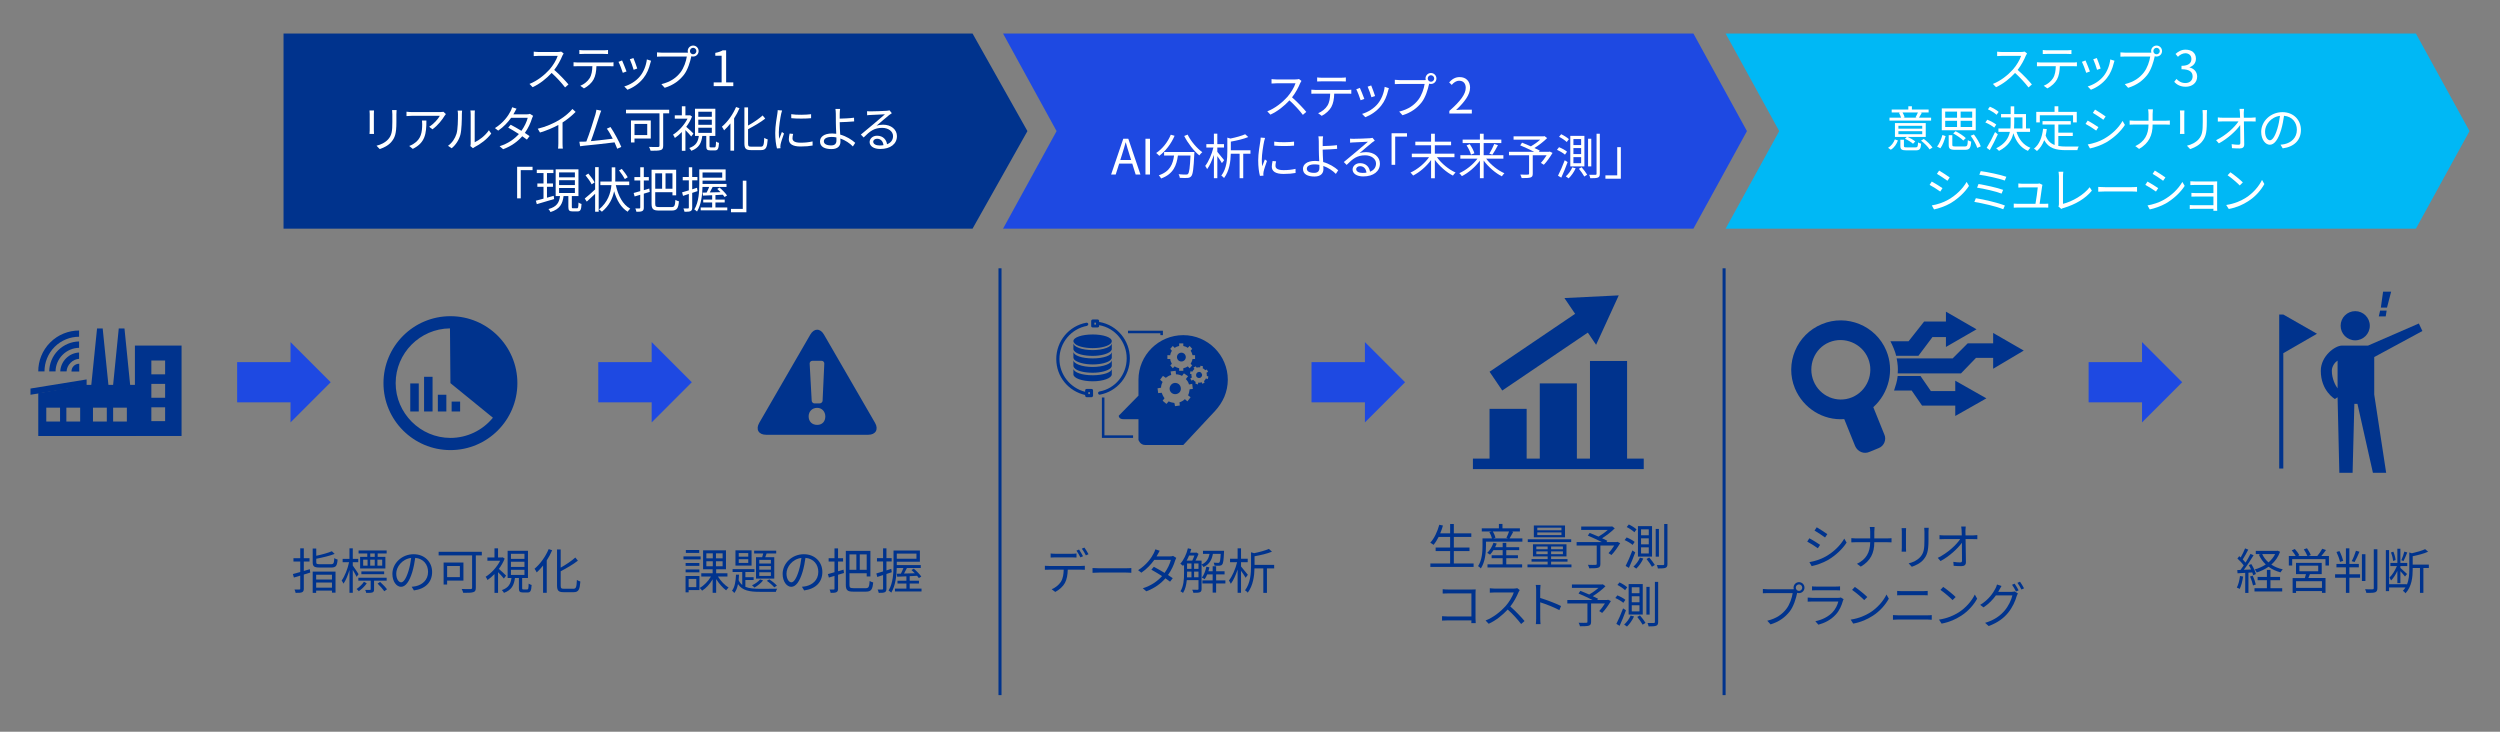 <?xml version="1.0" encoding="UTF-8"?>
<svg id="_レイヤー_1" data-name="レイヤー_1" xmlns="http://www.w3.org/2000/svg" viewBox="0 0 820 240">
  <rect x="0" y="0" width="820" height="240" fill="#808080" stroke="none"/>
  <polygon points="329 11 555.441 11 573 43.001 555.441 75 329 75 346.56 43.001 329 11" style="fill: #1e49e2; fill-rule: evenodd;"/>
  <polygon points="566 11 792.415 11 810 43.001 792.415 75 566 75 583.585 43.001 566 11" style="fill: #00b8f5; fill-rule: evenodd;"/>
  <polygon points="93 11 318.997 11 337 43.001 318.997 75 93 75 93 11" style="fill: #00338d; fill-rule: evenodd;"/>
  <rect x="327.5" y="88" width="1" height="140" style="fill: #00338d;"/>
  <g>
    <rect x="488.569" y="134.104" width="12.171" height="18.765" style="fill: #00338d;"/>
    <rect x="505.046" y="125.755" width="12.171" height="27.127" style="fill: #00338d;"/>
    <rect x="521.514" y="118.4" width="12.171" height="34.482" style="fill: #00338d;"/>
    <rect x="487.554" y="111.171" width="36.111" height="7.436" transform="translate(22.526 303.227) rotate(-34.101)" style="fill: #00338d;"/>
    <polygon points="513.13 97.762 530.948 96.885 523.523 113.098 513.13 97.762" style="fill: #00338d;"/>
    <rect x="483.117" y="150.422" width="56.029" height="3.441" style="fill: #00338d;"/>
  </g>
  <g>
    <polygon points="362.256 130.377 362.256 142.797 371.648 142.797 371.648 143.63 361.422 143.63 361.422 130.377 362.256 130.377" style="fill: #00338d; fill-rule: evenodd;"/>
    <polygon points="381.435 108.477 381.435 109.925 380.601 109.925 380.601 109.311 369.98 109.311 369.98 108.477 381.435 108.477" style="fill: #00338d; fill-rule: evenodd;"/>
    <path d="M373.417,124.546c0-8.042,6.57-14.622,14.703-14.622,8.03,0,14.6,6.58,14.6,14.622,0,1.985-.417,3.864-1.147,5.64-.73,1.671-1.773,3.237-3.024,4.595l-10.429,11.176h-12.514c-1.668,0-2.19-1.671-2.19-1.671v-6.789h-4.901c-1.564,0-1.564-1.045-1.564-1.149l6.466-6.58v-5.222ZM390.519,121.727l-.209.836.521.209c-.104.313,0,.731.105,1.044l-.521.314.417.731.521-.314c.209.314.521.522.834.731l-.104.522.834.314.104-.627c.418.105.73,0,1.148-.104l.208.522.73-.418-.209-.522c.313-.209.521-.521.626-.835l.625.209.209-.835-.521-.209c0-.314,0-.731-.105-1.045l.521-.314-.417-.731-.521.209c-.313-.313-.521-.521-.834-.626l.104-.626-.834-.209-.104.521c-.418,0-.73,0-1.148.105l-.313-.418-.729.418.313.418c-.313.314-.521.626-.73.94l-.521-.209ZM382.385,123.92l-.938-.626-.939,1.253.834.731c-.313.522-.521,1.254-.521,1.88l-1.147.209.209,1.567,1.147-.105c.209.627.521,1.254.939,1.776l-.626.835,1.252,1.045.73-.835c.625.313,1.251.418,1.877.521l.208,1.045,1.564-.209-.104-1.045c.625-.209,1.251-.522,1.772-1.044l.834.731,1.043-1.358-.834-.626c.313-.627.418-1.254.521-1.985l1.043-.104-.209-1.671-1.043.209c-.209-.731-.521-1.254-1.043-1.776l.73-.94-1.356-.94-.625.836c-.625-.314-1.252-.522-1.981-.522l-.105-1.15-1.668.21.209,1.149c-.73.209-1.252.522-1.773.94M390.207,120.787l.834-.94-.521-.522c.313-.522.521-.94.625-1.566h.835v-1.254h-.835c-.104-.522-.313-1.045-.625-1.462l.521-.626-.834-.94-.625.626c-.418-.314-.939-.522-1.46-.626v-.836h-1.356v.836c-.521.104-1.042.313-1.46.626l-.625-.626-.834.94.521.626c-.209.418-.521.94-.521,1.462h-.939v1.254h.939c0,.626.313,1.044.521,1.566l-.521.522.834.94.625-.626c.418.313.938.521,1.46.626v.835h1.356v-.835c.521-.105,1.043-.314,1.46-.626l.625.626Z" style="fill: #00338d; fill-rule: evenodd;"/>
    <path d="M394.158,122.545c.311.415.104,1.038-.415,1.349-.415.208-1.038.104-1.349-.415-.208-.519,0-1.142.415-1.349.519-.311,1.141-.104,1.349.415" style="fill: #00338d; fill-rule: evenodd;"/>
    <path d="M386.043,117.123c0-.8.649-1.448,1.448-1.448.8,0,1.449.649,1.449,1.448s-.648,1.448-1.449,1.448c-.8,0-1.448-.649-1.448-1.448" style="fill: #00338d; fill-rule: evenodd;"/>
    <path d="M386.641,125.999c.729.625.938,1.772.313,2.606-.625.73-1.772.938-2.606.313-.834-.625-.938-1.771-.313-2.606.625-.834,1.771-.938,2.606-.313" style="fill: #00338d; fill-rule: evenodd;"/>
    <path d="M358.526,129.767c0,.209-.208.522-.521.522h-1.561c-.312,0-.52-.314-.52-.522v-.21c-5.514-1.254-9.468-6.059-9.468-11.805,0-5.85,4.162-10.865,9.884-11.909.313,0,.521.104.625.418,0,.314-.208.522-.416.626-5.202.941-9.053,5.537-9.053,10.865,0,5.119,3.537,9.507,8.428,10.76v-.418c0-.314.208-.522.52-.522h1.561c.313,0,.521.209.521.522v1.672ZM356.965,128.618v.627h.521v-.627h-.521Z" style="fill: #00338d; fill-rule: evenodd;"/>
    <path d="M358.424,122.258c-2.915,0-5.309-.632-6.037-1.58-.209-.211-.313-.422-.313-.737v-1.897c0,1.264,2.811,2.318,6.35,2.318,3.435,0,6.246-1.054,6.246-2.318v1.897c0,.315-.209.632-.417.842-.937.843-3.227,1.475-5.83,1.475" style="fill: #00338d; fill-rule: evenodd;"/>
    <path d="M364.67,111.892c0,.208-.104.417-.208.625-.729.937-3.124,1.666-6.038,1.666-3.019,0-5.517-.728-6.141-1.77-.104-.104-.208-.313-.208-.521,0-1.249,2.81-2.186,6.349-2.186,3.435,0,6.246.937,6.246,2.186" style="fill: #00338d; fill-rule: evenodd;"/>
    <path d="M352.074,120.897c.104,1.251,2.811,2.189,6.35,2.189,3.435,0,6.245-.938,6.245-2.189v1.876c0,1.251-2.81,2.293-6.245,2.293-3.539,0-6.35-1.042-6.35-2.293v-1.876Z" style="fill: #00338d; fill-rule: evenodd;"/>
    <path d="M364.67,112.515v2.001c0,.211-.208.527-.417.737-.936.842-3.227,1.475-5.83,1.475-2.915,0-5.309-.633-6.037-1.58-.208-.211-.312-.421-.312-.632v-2.001c0,1.264,2.81,2.317,6.349,2.317,3.435,0,6.246-1.053,6.246-2.317" style="fill: #00338d; fill-rule: evenodd;"/>
    <path d="M364.254,118.077c-.832.834-3.123,1.46-5.83,1.46-2.915,0-5.309-.73-6.141-1.668-.104-.208-.209-.417-.209-.625v-1.876c.105,1.251,2.811,2.189,6.35,2.189,3.435,0,6.246-.938,6.246-2.189v1.876c0,.313-.104.521-.417.834" style="fill: #00338d; fill-rule: evenodd;"/>
    <path d="M359.471,105.836h-.52v.627h.52v-.627ZM360.614,128.41c5.198-.941,8.941-5.539,8.941-10.869s-3.743-9.928-8.941-10.869h-.104v.314c0,.209-.208.418-.52.418h-1.56c-.312,0-.52-.21-.52-.418v-1.672c0-.314.208-.522.52-.522h1.56c.312,0,.52.209.52.522v.314h.208c5.718,1.045,9.876,6.061,9.876,11.914,0,5.853-4.158,10.869-9.876,11.914-.312,0-.52-.209-.52-.418-.104-.314.104-.522.416-.627" style="fill: #00338d; fill-rule: evenodd;"/>
  </g>
  <path d="M268.024,139.363c-1.675,0-2.792-1.118-2.792-2.795,0-1.565,1.117-2.796,2.792-2.796,1.564,0,2.68,1.23,2.68,2.796,0,1.677-1.005,2.795-2.68,2.795M266.46,118.344h3.015c.559,0,.894.447.894.894l-.558,12.187c0,.448-.447.895-1.006.895h-1.675c-.447,0-.894-.447-.894-.895l-.67-12.187c0-.447.335-.894.894-.894M287.012,138.693l-16.754-28.957c-1.229-2.124-3.24-2.124-4.469,0l-16.754,28.957c-1.229,2.124-.224,3.913,2.234,3.913h33.508c2.457,0,3.463-1.789,2.234-3.913" style="fill: #00338d; fill-rule: evenodd;"/>
  <path d="M599.979,112.268c4.934-2.042,10.72.341,12.761,5.279,2.042,4.938-.34,10.726-5.275,12.77-4.934,2.043-10.549-.341-12.592-5.279-2.041-4.938.171-10.726,5.105-12.769M614.443,133.551c5.105-4.597,6.976-12.088,4.254-18.558-3.403-8.173-12.932-12.089-21.1-8.683-8.337,3.405-12.252,12.939-8.848,21.112,2.723,6.469,9.188,10.556,16.165,10.045l3.574,8.854c.85,1.873,2.893,2.725,4.764,1.873l2.893-1.191c1.872-.681,2.723-2.894,1.872-4.597l-3.573-8.854ZM648.305,108.012l-10.04-5.789v3.235h-7.147l-5.105,6.47h-5.956c.34.681.68,1.362,1.021,2.214.34.851.68,1.702.851,2.553h7.317l4.594-6.129h4.425v3.235l10.04-5.789ZM651.538,130.657l-10.21,5.789v-3.405h-10.89l-3.403-4.938h-5.786c.511-1.532,1.022-3.065,1.191-4.767h7.487l3.403,4.938h7.997v-3.405l10.21,5.789ZM648.134,117.377l-4.935,5.108h-20.759c.171-1.703,0-3.235-.34-4.938h18.378l4.934-4.938h8.338v-3.405l10.04,5.789-10.04,5.959v-3.576h-5.615Z" style="fill: #00338d; fill-rule: evenodd;"/>
  <g>
    <path d="M764.842,121.607c0-1.593,1.159-2.897,1.883-3.331v9.126c-.724-1.014-1.883-3.187-1.883-5.795M778.749,117.116l15.791-8.547-1.159-2.463-16.66,7.244h-8.547c-2.318,0-6.953,3.477-6.953,8.257,0,6.665,4.636,9.272,4.636,9.272l.869-.579.579,24.773h4.347l.579-22.6h1.014l5.071,22.6h4.346l-3.912-25.643v-12.314Z" style="fill: #00338d; fill-rule: evenodd;"/>
    <path d="M767.725,106.842c0-2.643,2.143-4.787,4.787-4.787,2.643,0,4.786,2.144,4.786,4.787s-2.143,4.787-4.786,4.787c-2.644,0-4.787-2.144-4.787-4.787" style="fill: #00338d; fill-rule: evenodd;"/>
    <path d="M780.917,100.891l.736-5.216h2.638l-1.349,5.216h-2.026ZM780.672,101.872h2.147l-.306,1.902h-2.271l.43-1.902Z" style="fill: #00338d; fill-rule: evenodd;"/>
    <polygon points="748.923 103.158 747.578 103.158 747.578 153.677 748.923 153.677 748.923 115.846 759.974 109.473 748.923 103.158" style="fill: #00338d; fill-rule: evenodd;"/>
  </g>
  <g>
    <path d="M54.16,122.784h-4.517v-4.538h4.517v4.538ZM54.16,130.464h-4.517v-4.548h4.517v4.548ZM54.16,138.133h-4.517v-4.538h4.517v4.538ZM44.252,143.002h15.299v-29.654h-15.299v29.654Z" style="fill: #00338d; fill-rule: evenodd;"/>
    <path d="M41.611,138.253h-4.508v-4.538h4.508v4.538ZM35.036,138.253h-4.538v-4.538h4.538v4.538ZM26.293,138.253h-4.527v-4.538h4.527v4.538ZM19.697,138.253h-4.517v-4.538h4.517v4.538ZM28.411,126.227l-15.861,2.731v14.043h32.053v-16.774h-16.192Z" style="fill: #00338d; fill-rule: evenodd;"/>
    <polygon points="28.411 126.468 10 129.48 10 127.442 28.411 124.451 28.411 126.468" style="fill: #00338d; fill-rule: evenodd;"/>
    <polygon points="35.578 126.418 29.926 126.418 31.834 107.746 33.681 107.746 35.578 126.418" style="fill: #00338d; fill-rule: evenodd;"/>
    <polygon points="42.705 126.418 37.084 126.418 38.951 107.746 40.828 107.746 42.705 126.418" style="fill: #00338d; fill-rule: evenodd;"/>
    <path d="M14.592,121.811c0-2.899,1.116-5.822,3.324-8.032,2.208-2.209,5.129-3.326,8.025-3.326v-2.043c-3.418,0-6.862,1.307-9.474,3.92-2.612,2.614-3.918,6.059-3.918,9.481h2.042Z" style="fill: #00338d; fill-rule: evenodd;"/>
    <path d="M18.22,121.811c.024-1.973.808-3.922,2.304-5.42,1.497-1.498,3.468-2.282,5.416-2.306v-2.091c-2.495.047-4.965,1.022-6.889,2.924-1.9,1.925-2.875,4.397-2.898,6.894h2.066Z" style="fill: #00338d; fill-rule: evenodd;"/>
    <path d="M21.833,121.811c.071-1.023.498-2.022,1.306-2.806.784-.808,1.781-1.237,2.802-1.309v-2.069c-1.543.072-3.087.713-4.274,1.903-1.188,1.19-1.828,2.735-1.899,4.281h2.065Z" style="fill: #00338d; fill-rule: evenodd;"/>
    <path d="M25.991,121.861v-2.55h-.048c-1.381,0-2.502,1.12-2.502,2.502v.048h2.55Z" style="fill: #00338d; fill-rule: evenodd;"/>
  </g>
  <polygon points="430.176 118.787 447.69 118.787 447.69 112.199 460.865 125.374 447.69 138.549 447.69 131.961 430.176 131.961 430.176 118.787" style="fill: #1e49e2; fill-rule: evenodd;"/>
  <polygon points="685.068 118.787 702.583 118.787 702.583 112.199 715.757 125.374 702.583 138.549 702.583 131.961 685.068 131.961 685.068 118.787" style="fill: #1e49e2; fill-rule: evenodd;"/>
  <polygon points="196.231 118.787 213.746 118.787 213.746 112.199 226.92 125.374 213.746 138.549 213.746 131.961 196.231 131.961 196.231 118.787" style="fill: #1e49e2; fill-rule: evenodd;"/>
  <g>
    <path d="M147.741,143.635c-9.85,0-17.964-8.108-17.964-17.965,0-9.857,8.016-17.88,17.814-17.958l.15,17.958,13.93,11.339c-3.407,4.191-8.532,6.626-13.93,6.626M147.741,103.71c-12.129,0-21.959,9.831-21.959,21.96,0,12.129,9.831,21.96,21.959,21.96s21.959-9.831,21.959-21.96c0-12.129-9.831-21.96-21.959-21.96" style="fill: #00338d; fill-rule: evenodd;"/>
    <rect x="134.568" y="125.768" width="2.787" height="9.198" style="fill: #00338d;"/>
    <rect x="139.092" y="123.587" width="2.787" height="11.378" style="fill: #00338d;"/>
    <rect x="143.616" y="129.475" width="2.787" height="5.49" style="fill: #00338d;"/>
    <rect x="148.133" y="131.721" width="2.787" height="3.244" style="fill: #00338d;"/>
    <rect x="125.126" y="103.054" width="44.641" height="44.641" style="fill: none;"/>
  </g>
  <polygon points="77.778 118.787 95.292 118.787 95.292 112.199 108.467 125.374 95.292 138.549 95.292 131.961 77.778 131.961 77.778 118.787" style="fill: #1e49e2; fill-rule: evenodd;"/>
  <g>
    <path d="M184.876,17.535c-.096.128-.304.48-.4.705-.544,1.376-1.552,3.249-2.689,4.69,1.681,1.44,3.634,3.521,4.674,4.77l-1.12.977c-1.073-1.409-2.77-3.297-4.402-4.754-1.713,1.841-3.874,3.602-6.243,4.674l-1.024-1.072c2.577-1.008,4.946-2.913,6.595-4.754,1.088-1.232,2.257-3.137,2.657-4.45h-6.243c-.56,0-1.44.064-1.617.08v-1.457c.224.032,1.137.112,1.617.112h6.179c.528,0,.944-.064,1.2-.144l.816.624Z" style="fill: #fff;"/>
    <path d="M199.98,20.496c.336,0,.864-.016,1.249-.08v1.329c-.352-.016-.864-.032-1.249-.032h-4.354c-.048,1.729-.304,3.186-.944,4.37-.576,1.072-1.792,2.225-3.153,2.913l-1.184-.864c1.249-.512,2.401-1.441,3.025-2.449.705-1.121.88-2.465.929-3.97h-4.786c-.496,0-.96,0-1.393.032v-1.329c.432.048.896.08,1.393.08h10.468ZM191.481,17.679c-.528,0-1.056.016-1.457.048v-1.329c.448.048.928.096,1.44.096h6.483c.448,0,1.024-.032,1.488-.096v1.329c-.464-.032-1.024-.048-1.488-.048h-6.467Z" style="fill: #fff;"/>
    <path d="M205.498,23.441l-1.216.448c-.24-.833-1.104-3.042-1.425-3.602l1.185-.464c.32.688,1.152,2.785,1.457,3.618ZM213.549,19.92c-.112.336-.176.592-.24.8-.432,1.761-1.12,3.473-2.272,4.914-1.473,1.873-3.426,3.121-5.218,3.81l-1.057-1.089c1.857-.528,3.89-1.745,5.202-3.393,1.137-1.393,1.969-3.425,2.209-5.474l1.376.432ZM209.019,22.481l-1.185.416c-.176-.72-.912-2.753-1.249-3.473l1.168-.4c.272.64,1.057,2.753,1.265,3.458Z" style="fill: #fff;"/>
    <path d="M225.116,17.279c.16,0,.336,0,.528-.016-.048-.16-.08-.336-.08-.512,0-.992.8-1.809,1.792-1.809.993,0,1.793.816,1.793,1.809,0,.993-.8,1.793-1.793,1.793-.208,0-.416-.032-.608-.096l-.032.176c-.352,1.681-1.12,4.258-2.385,5.907-1.473,1.873-3.377,3.361-6.307,4.273l-1.088-1.2c3.105-.769,4.898-2.129,6.243-3.842,1.136-1.457,1.873-3.681,2.097-5.218h-8.195c-.625,0-1.185.032-1.584.048v-1.409c.432.048,1.072.096,1.601.096h8.019ZM228.413,16.75c0-.576-.48-1.072-1.057-1.072-.592,0-1.056.496-1.056,1.072s.464,1.057,1.056,1.057c.577,0,1.057-.48,1.057-1.057Z" style="fill: #fff;"/>
    <path d="M234.088,27.027h2.609v-8.756h-2.081v-.928c1.04-.192,1.792-.464,2.433-.833h1.121v10.517h2.353v1.216h-6.435v-1.216Z" style="fill: #fff;"/>
    <path d="M122.673,36.222c-.032.304-.048.769-.048,1.153v5.346c0,.4.016.929.048,1.217h-1.473c.016-.24.064-.752.064-1.232v-5.33c0-.289-.032-.849-.064-1.153h1.473ZM130.083,36.11c-.032.384-.064.848-.064,1.376v2.593c0,3.841-.512,5.106-1.665,6.482-1.041,1.249-2.641,1.937-3.81,2.337l-1.041-1.104c1.473-.368,2.849-1.008,3.842-2.129,1.152-1.329,1.344-2.625,1.344-5.65v-2.529c0-.528-.048-.992-.08-1.376h1.473Z" style="fill: #fff;"/>
    <path d="M146.245,37.423c-.112.16-.32.4-.432.576-.64,1.088-2.161,3.153-3.985,4.418l-1.057-.849c1.473-.864,2.977-2.593,3.489-3.585h-9.107c-.592,0-1.185.032-1.825.096v-1.44c.56.064,1.232.128,1.825.128h9.188c.304,0,.88-.048,1.121-.096l.784.752ZM139.858,39.536c0,4.338-.384,7.267-4.466,9.3l-1.168-.96c.432-.144.976-.4,1.424-.704,2.481-1.521,2.833-3.81,2.833-6.483,0-.384-.016-.736-.064-1.152h1.441Z" style="fill: #fff;"/>
    <path d="M146.944,47.827c1.344-.96,2.305-2.385,2.785-3.938.464-1.473.48-4.658.48-6.435,0-.48-.048-.832-.112-1.168h1.473c-.016.192-.08.672-.08,1.153,0,1.776-.064,5.202-.496,6.803-.48,1.712-1.504,3.281-2.849,4.386l-1.2-.8ZM154.275,47.907c.064-.256.112-.577.112-.896v-9.588c0-.608-.08-1.057-.096-1.185h1.473c-.016.128-.064.576-.064,1.185v9.236c1.473-.672,3.441-2.129,4.658-3.938l.769,1.089c-1.376,1.873-3.602,3.505-5.458,4.434-.24.128-.384.24-.544.368l-.849-.704Z" style="fill: #fff;"/>
    <path d="M174.853,37.983c-.128.224-.272.608-.368.864-.4,1.409-1.216,3.186-2.337,4.754.608.384,1.152.752,1.553,1.041l-.88,1.152c-.384-.304-.913-.688-1.521-1.104-1.441,1.648-3.458,3.217-6.274,4.257l-1.153-.992c2.785-.848,4.866-2.385,6.323-3.986-1.265-.816-2.609-1.617-3.505-2.113l.816-.944c.928.48,2.273,1.249,3.521,2.001.976-1.361,1.76-3.009,2.064-4.274h-5.442c-1.024,1.425-2.449,2.993-4.242,4.21l-1.073-.833c2.753-1.697,4.418-4.098,5.138-5.554.16-.288.4-.864.512-1.281l1.44.464c-.256.416-.544.96-.704,1.265-.096.192-.208.384-.336.592h4.37c.432,0,.784-.048,1.056-.16l1.041.64Z" style="fill: #fff;"/>
    <path d="M188.805,36.703c-1.104,1.12-2.641,2.433-4.29,3.473v6.851c0,.608.032,1.393.096,1.712h-1.569c.048-.304.096-1.104.096-1.712v-6.051c-1.713.944-3.921,1.873-6.019,2.497l-.736-1.249c2.673-.624,5.395-1.841,7.155-2.945,1.632-1.008,3.313-2.401,4.209-3.537l1.057.96Z" style="fill: #fff;"/>
    <path d="M202.453,48.788c-.208-.577-.528-1.313-.88-2.097-2.481.32-7.827.913-9.972,1.104-.4.032-.864.112-1.328.176l-.24-1.489c.48.016,1.024,0,1.488-.016.24-.016.512-.032.801-.048.896-2.209,2.529-7.331,2.977-8.899.192-.736.256-1.121.32-1.537l1.585.32c-.16.4-.336.816-.544,1.489-.48,1.504-2.049,6.418-2.849,8.5,2.353-.224,5.426-.576,7.171-.8-.64-1.265-1.344-2.513-1.937-3.282l1.2-.544c1.137,1.648,2.881,4.866,3.538,6.515l-1.329.608Z" style="fill: #fff;"/>
    <path d="M219.494,37.167h-1.969v10.597c0,.864-.208,1.28-.816,1.457-.641.224-1.745.224-3.313.224-.08-.336-.32-.929-.512-1.265,1.28.064,2.593.048,2.961.032.353-.016.464-.128.464-.464v-10.581h-10.98v-1.184h14.166v1.184ZM208.113,45.442v1.281h-1.152v-7.219h6.499v5.938h-5.346ZM208.113,40.656v3.649h4.178v-3.649h-4.178Z" style="fill: #fff;"/>
    <path d="M226.722,44.77c-.368-.496-1.216-1.408-1.905-2.097v6.787h-1.168v-6.162c-.752.768-1.521,1.44-2.289,1.953-.112-.304-.432-.849-.608-1.072,1.809-1.121,3.697-3.138,4.754-5.25h-4.178v-1.088h2.321v-2.977h1.168v2.977h1.312l.208-.048.656.432c-.464,1.185-1.137,2.337-1.905,3.377.704.592,2.033,1.841,2.369,2.209l-.736.96ZM234.374,48.339c.368,0,.432-.224.48-1.921.208.192.656.368.977.448-.112,1.985-.416,2.465-1.329,2.465h-1.489c-1.104,0-1.36-.32-1.36-1.44v-3.313h-1.296c-.288,2.305-1.073,3.954-3.602,4.882-.128-.256-.448-.688-.688-.912,2.241-.752,2.897-2.113,3.153-3.97h-1.264v-8.916h6.674v8.916h-1.905v3.313c0,.384.064.448.448.448h1.201ZM229.043,38.319h4.434v-1.665h-4.434v1.665ZM229.043,40.944h4.434v-1.697h-4.434v1.697ZM229.043,43.585h4.434v-1.697h-4.434v1.697Z" style="fill: #fff;"/>
    <path d="M242.562,35.486c-.48,1.137-1.089,2.273-1.777,3.33v10.612h-1.201v-8.932c-.672.848-1.376,1.617-2.081,2.257-.128-.288-.497-.912-.72-1.201,1.825-1.521,3.585-3.938,4.642-6.45l1.137.384ZM249.541,48.115c.88,0,1.024-.576,1.137-2.897.304.208.784.432,1.136.512-.192,2.593-.544,3.505-2.193,3.505h-3.281c-1.665,0-2.177-.48-2.177-2.225v-11.781h1.2v5.954c1.777-.992,3.602-2.241,4.786-3.313l.848,1.024c-1.504,1.216-3.649,2.433-5.634,3.489v4.642c0,.896.176,1.088,1.057,1.088h3.121Z" style="fill: #fff;"/>
    <path d="M256.529,36.238c-.096.272-.24.784-.304,1.072-.304,1.457-.768,4.29-.768,6.066,0,.769.032,1.409.128,2.177.272-.72.625-1.649.88-2.273l.688.512c-.4,1.121-.977,2.801-1.121,3.553-.048.224-.08.528-.08.705l.048.56-1.152.08c-.32-1.121-.576-2.945-.576-5.09,0-2.337.512-5.058.704-6.354.048-.368.112-.784.112-1.12l1.44.112ZM260.147,43.921c-.144.576-.208,1.024-.208,1.457,0,.72.48,1.425,2.657,1.425,1.425,0,2.641-.128,3.922-.417l.016,1.345c-.976.192-2.305.32-3.954.32-2.657,0-3.841-.88-3.841-2.369,0-.576.112-1.201.256-1.873l1.153.112ZM259.522,37.455c1.729.289,4.93.224,6.515,0v1.313c-1.697.176-4.77.176-6.499,0l-.016-1.313Z" style="fill: #fff;"/>
    <path d="M275.427,40.192c0,1.041.08,2.577.16,3.954,2.033.56,3.777,1.665,4.93,2.705l-.769,1.185c-1.008-1.024-2.465-2.033-4.114-2.609.016.417.032.769.032,1.057,0,1.296-.8,2.417-2.913,2.417-2.177,0-3.793-.704-3.793-2.513,0-1.424,1.248-2.609,3.985-2.609.448,0,.896.032,1.345.096-.064-1.281-.128-2.737-.128-3.682,0-.913,0-2.225-.016-2.897-.016-.576-.064-1.265-.128-1.569h1.537c-.064.336-.112,1.088-.128,1.569-.016.432,0,.992,0,1.617,1.265-.032,3.266-.112,4.69-.304l.048,1.216c-1.408.128-3.441.224-4.738.256v.112ZM274.339,45.074c-.512-.112-1.024-.16-1.553-.16-1.632,0-2.561.56-2.561,1.424,0,.88.88,1.36,2.401,1.36,1.169,0,1.729-.544,1.729-1.632,0-.256-.016-.592-.016-.993Z" style="fill: #fff;"/>
    <path d="M292.517,37.135c-.288.192-.64.432-.88.608-.784.592-2.913,2.465-4.129,3.489.72-.24,1.44-.336,2.145-.336,2.641,0,4.546,1.601,4.546,3.746,0,2.561-2.129,4.226-5.474,4.226-2.161,0-3.489-.96-3.489-2.272,0-1.089.976-2.081,2.449-2.081,1.985,0,3.057,1.329,3.266,2.801,1.249-.48,1.969-1.393,1.969-2.689,0-1.552-1.569-2.689-3.57-2.689-2.609,0-4.049,1.104-6.066,3.153l-.928-.944c1.312-1.088,3.345-2.785,4.274-3.553.88-.736,2.849-2.401,3.633-3.105-.833.032-3.954.176-4.77.224-.368.016-.736.032-1.072.096l-.032-1.329c.352.048.8.048,1.121.048.816,0,4.578-.112,5.41-.192.464-.048.688-.08.864-.128l.736.929ZM289.78,47.619c-.144-1.249-.896-2.113-2.097-2.113-.72,0-1.265.433-1.265.977,0,.784.913,1.232,2.097,1.232.448,0,.88-.032,1.265-.096Z" style="fill: #fff;"/>
    <path d="M169.62,54.702h5.058v1.104h-3.874v9.252h-1.185v-10.356Z" style="fill: #fff;"/>
    <path d="M181.762,65.282c-2.001.592-4.13,1.217-5.683,1.681l-.32-1.137c.704-.176,1.568-.4,2.513-.672v-3.874h-2.017v-1.104h2.017v-3.409h-2.209v-1.088h5.458v1.088h-2.113v3.409h1.969v1.104h-1.969v3.569l2.209-.624.144,1.056ZM189.269,68.323c.368,0,.432-.24.48-1.889.224.208.705.384.993.464-.08,1.953-.384,2.449-1.345,2.449h-1.553c-1.136,0-1.424-.336-1.424-1.489v-3.553h-1.569c-.32,2.545-1.184,4.29-4.29,5.25-.112-.272-.432-.752-.672-.977,2.817-.768,3.538-2.208,3.793-4.273h-1.424v-8.756h7.475v8.756h-2.177v3.553c0,.4.064.464.464.464h1.249ZM183.378,58.159h5.187v-1.601h-5.187v1.601ZM183.378,60.704h5.187v-1.601h-5.187v1.601ZM183.378,63.297h5.187v-1.633h-5.187v1.633Z" style="fill: #fff;"/>
    <path d="M195.201,54.83h1.168v14.614h-1.168v-5.875c-.945.912-1.921,1.825-2.737,2.561l-.672-1.008c.849-.688,2.177-1.825,3.41-2.993v-7.299ZM194.064,60.464c-.384-.8-1.265-2.049-2.017-2.961l.928-.576c.768.896,1.665,2.113,2.065,2.897l-.977.64ZM201.988,60.72c.768,3.489,2.257,6.371,4.738,7.731-.288.24-.672.672-.864.993-2.145-1.329-3.554-3.714-4.434-6.723-.48,2.369-1.601,4.738-4.001,6.723-.24-.256-.64-.544-.96-.752,2.929-2.401,3.826-5.346,4.082-7.971h-3.633v-1.168h3.713c.016-.336.016-.656.016-.977v-3.697h1.168v3.697c0,.32,0,.64-.016.977h4.594v1.168h-4.402ZM204.949,58.735c-.384-.736-1.184-1.937-1.905-2.833l.896-.512c.72.848,1.569,2.017,1.953,2.753l-.944.592Z" style="fill: #fff;"/>
    <path d="M213.122,62.945l-1.953.577v4.578c0,.64-.16.944-.544,1.136-.368.192-.96.24-1.889.224-.048-.304-.192-.784-.352-1.088.608.016,1.185.016,1.345,0,.192,0,.272-.064.272-.272v-4.209l-1.841.544-.32-1.136c.592-.16,1.345-.368,2.161-.608v-3.505h-1.921v-1.104h1.921v-3.217h1.168v3.217h1.648v1.104h-1.648v3.185l1.792-.528.16,1.104ZM220.276,67.923c.96,0,1.121-.464,1.265-2.369.304.208.784.416,1.152.48-.208,2.241-.608,3.025-2.385,3.025h-4.146c-1.873,0-2.449-.448-2.449-2.257v-11.125h8.067v8.403h-1.216v-1.041h-5.65v3.777c0,.896.208,1.104,1.296,1.104h4.065ZM214.915,56.847v5.058h2.257v-5.058h-2.257ZM220.565,56.847h-2.273v5.058h2.273v-5.058Z" style="fill: #fff;"/>
    <path d="M227.041,63.265v4.818c0,.64-.144.977-.544,1.168-.384.176-.992.224-1.985.208-.048-.272-.192-.768-.352-1.088.688.016,1.312.016,1.505,0,.192,0,.272-.048.272-.288v-4.466l-1.905.625-.304-1.153c.608-.16,1.376-.4,2.209-.656v-3.281h-2.001v-1.088h2.001v-3.201h1.104v3.201h1.712v1.088h-1.712v2.945c.528-.16,1.056-.336,1.584-.512l.16,1.104-1.745.576ZM238.549,68.051v.944h-8.723v-.944h3.761v-1.649h-2.929v-.928h2.929v-1.44c-1.12.048-2.145.096-3.025.128l-.112-.977,1.329-.032c.288-.544.592-1.233.833-1.841h-2.193c-.064,2.561-.417,5.794-1.793,8.067-.176-.192-.656-.544-.896-.672,1.505-2.465,1.633-5.938,1.633-8.468v-4.674h8.644v3.682h-7.571v1.088h7.859v.977h-4.546c-.304.624-.624,1.264-.944,1.809,1.088-.016,2.305-.064,3.538-.096-.353-.368-.736-.736-1.089-1.056l.752-.448c.913.768,1.969,1.856,2.465,2.593l-.801.497c-.16-.224-.352-.48-.592-.752-.801.048-1.617.08-2.417.128v1.489h3.041v.928h-3.041v1.649h3.889ZM230.434,56.574v1.697h6.451v-1.697h-6.451Z" style="fill: #fff;"/>
    <path d="M244.817,69.62h-5.058v-1.104h3.874v-9.251h1.184v10.356Z" style="fill: #fff;"/>
  </g>
  <g>
    <path d="M426.876,26.535c-.096.128-.304.48-.4.705-.544,1.376-1.552,3.249-2.689,4.69,1.681,1.44,3.634,3.521,4.674,4.77l-1.12.977c-1.073-1.409-2.77-3.297-4.402-4.754-1.713,1.841-3.874,3.602-6.243,4.674l-1.024-1.072c2.577-1.008,4.946-2.913,6.595-4.754,1.088-1.232,2.257-3.137,2.657-4.45h-6.243c-.56,0-1.44.064-1.617.08v-1.457c.224.032,1.137.112,1.617.112h6.179c.528,0,.944-.064,1.2-.144l.816.624Z" style="fill: #fff;"/>
    <path d="M441.98,29.496c.336,0,.864-.016,1.249-.08v1.329c-.352-.016-.864-.032-1.249-.032h-4.354c-.048,1.729-.304,3.186-.944,4.37-.576,1.072-1.792,2.225-3.153,2.913l-1.184-.864c1.249-.512,2.401-1.441,3.025-2.449.705-1.121.88-2.465.929-3.97h-4.786c-.496,0-.96,0-1.393.032v-1.329c.432.048.896.08,1.393.08h10.468ZM433.481,26.679c-.528,0-1.056.016-1.457.048v-1.329c.448.048.928.096,1.44.096h6.483c.448,0,1.024-.032,1.488-.096v1.329c-.464-.032-1.024-.048-1.488-.048h-6.467Z" style="fill: #fff;"/>
    <path d="M447.498,32.441l-1.216.448c-.24-.833-1.104-3.042-1.425-3.602l1.185-.464c.32.688,1.152,2.785,1.457,3.618ZM455.549,28.92c-.112.336-.176.592-.24.8-.432,1.761-1.12,3.473-2.272,4.914-1.473,1.873-3.426,3.121-5.218,3.81l-1.057-1.089c1.857-.528,3.89-1.745,5.202-3.393,1.137-1.393,1.969-3.425,2.209-5.474l1.376.432ZM451.019,31.481l-1.185.416c-.176-.72-.912-2.753-1.249-3.473l1.168-.4c.272.64,1.057,2.753,1.265,3.458Z" style="fill: #fff;"/>
    <path d="M467.116,26.279c.16,0,.336,0,.528-.016-.048-.16-.08-.336-.08-.512,0-.992.8-1.809,1.792-1.809.993,0,1.793.816,1.793,1.809,0,.993-.8,1.793-1.793,1.793-.208,0-.416-.032-.608-.096l-.032.176c-.352,1.681-1.12,4.258-2.385,5.907-1.473,1.873-3.377,3.361-6.307,4.273l-1.088-1.2c3.105-.769,4.898-2.129,6.243-3.842,1.136-1.457,1.873-3.681,2.097-5.218h-8.195c-.625,0-1.185.032-1.584.048v-1.409c.432.048,1.072.096,1.601.096h8.019ZM470.413,25.75c0-.576-.48-1.072-1.057-1.072-.592,0-1.056.496-1.056,1.072s.464,1.057,1.056,1.057c.577,0,1.057-.48,1.057-1.057Z" style="fill: #fff;"/>
    <path d="M475.384,36.379c3.682-3.217,5.378-5.554,5.378-7.571,0-1.344-.705-2.321-2.161-2.321-.96,0-1.792.592-2.433,1.36l-.849-.832c.96-1.041,1.969-1.729,3.458-1.729,2.097,0,3.409,1.377,3.409,3.474,0,2.337-1.84,4.722-4.594,7.331.608-.048,1.329-.112,1.921-.112h3.25v1.265h-7.379v-.864Z" style="fill: #fff;"/>
    <path d="M371.378,53.658h-4.29l-1.136,3.585h-1.505l3.986-11.733h1.648l3.986,11.733h-1.569l-1.12-3.585ZM371.01,52.473l-.561-1.792c-.432-1.329-.8-2.609-1.184-3.97h-.064c-.368,1.376-.752,2.641-1.168,3.97l-.576,1.792h3.554Z" style="fill: #fff;"/>
    <path d="M375.712,45.51h1.489v11.733h-1.489v-11.733Z" style="fill: #fff;"/>
    <path d="M385.266,44.534c-1.153,2.689-3.009,5.074-5.026,6.579-.208-.256-.72-.705-1.008-.929,2.017-1.344,3.793-3.553,4.786-6.002l1.249.353ZM391.765,49.864s-.016.416-.032.576c-.224,4.914-.464,6.755-1.008,7.363-.336.4-.672.497-1.232.561-.528.048-1.521.016-2.513-.032-.032-.352-.176-.833-.4-1.185,1.04.096,2.033.112,2.401.112.336,0,.528-.032.672-.208.416-.4.64-2.001.832-6.035h-4.129c-.417,3.153-1.441,6.05-5.506,7.523-.16-.304-.496-.784-.768-1.041,3.761-1.248,4.642-3.793,5.01-6.482h-3.265v-1.152h9.94ZM389.54,44.15c1.041,2.145,3.089,4.546,4.818,5.762-.304.256-.752.72-.976,1.057-1.761-1.425-3.778-4.002-4.962-6.371l1.12-.448Z" style="fill: #fff;"/>
    <path d="M400.786,53.498c-.288-.528-.944-1.504-1.504-2.289v7.235h-1.121v-7.635c-.608,1.825-1.409,3.602-2.225,4.674-.128-.32-.432-.784-.624-1.072,1.072-1.329,2.161-3.826,2.689-6.019h-2.321v-1.121h2.481v-3.425h1.121v3.425h2.193v1.121h-2.193v1.409c.496.56,1.905,2.305,2.241,2.737l-.736.96ZM410.149,50.424h-2.369v8.035h-1.185v-8.035h-2.897c-.048,2.449-.448,5.634-2.208,7.971-.16-.24-.625-.624-.896-.784,1.792-2.369,1.969-5.586,1.969-7.971v-4.498l1.008.304c1.809-.368,3.698-.896,4.85-1.409l1.008.913c-1.537.64-3.713,1.152-5.714,1.504v2.833h6.435v1.136Z" style="fill: #fff;"/>
    <path d="M414.945,45.238c-.096.272-.24.784-.304,1.072-.304,1.457-.768,4.29-.768,6.066,0,.769.032,1.409.128,2.177.272-.72.625-1.649.88-2.273l.688.512c-.4,1.121-.977,2.801-1.121,3.553-.048.224-.08.528-.08.705l.048.56-1.152.08c-.32-1.121-.576-2.945-.576-5.09,0-2.337.512-5.058.704-6.354.048-.368.112-.784.112-1.12l1.44.112ZM418.563,52.921c-.144.576-.208,1.024-.208,1.457,0,.72.48,1.425,2.657,1.425,1.425,0,2.641-.128,3.922-.417l.016,1.345c-.976.192-2.305.32-3.954.32-2.657,0-3.841-.88-3.841-2.369,0-.576.112-1.201.256-1.873l1.153.112ZM417.938,46.455c1.729.289,4.93.224,6.515,0v1.313c-1.697.176-4.77.176-6.499,0l-.016-1.313Z" style="fill: #fff;"/>
    <path d="M433.842,49.192c0,1.041.08,2.577.16,3.954,2.033.56,3.777,1.665,4.93,2.705l-.769,1.185c-1.008-1.024-2.465-2.033-4.114-2.609.016.417.032.769.032,1.057,0,1.296-.8,2.417-2.913,2.417-2.177,0-3.793-.704-3.793-2.513,0-1.424,1.248-2.609,3.985-2.609.448,0,.896.032,1.345.096-.064-1.281-.128-2.737-.128-3.682,0-.913,0-2.225-.016-2.897-.016-.576-.064-1.265-.128-1.569h1.537c-.064.336-.112,1.088-.128,1.569-.016.432,0,.992,0,1.617,1.265-.032,3.266-.112,4.69-.304l.048,1.216c-1.408.128-3.441.224-4.738.256v.112ZM432.754,54.074c-.512-.112-1.024-.16-1.553-.16-1.632,0-2.561.56-2.561,1.424,0,.88.88,1.36,2.401,1.36,1.169,0,1.729-.544,1.729-1.632,0-.256-.016-.592-.016-.993Z" style="fill: #fff;"/>
    <path d="M450.933,46.135c-.288.192-.64.432-.88.608-.784.592-2.913,2.465-4.129,3.489.72-.24,1.44-.336,2.145-.336,2.641,0,4.546,1.601,4.546,3.746,0,2.561-2.129,4.226-5.474,4.226-2.161,0-3.489-.96-3.489-2.272,0-1.089.976-2.081,2.449-2.081,1.985,0,3.057,1.329,3.266,2.801,1.249-.48,1.969-1.393,1.969-2.689,0-1.552-1.569-2.689-3.57-2.689-2.609,0-4.049,1.104-6.066,3.153l-.928-.944c1.312-1.088,3.345-2.785,4.274-3.553.88-.736,2.849-2.401,3.633-3.105-.833.032-3.954.176-4.77.224-.368.016-.736.032-1.072.096l-.032-1.329c.352.048.8.048,1.121.048.816,0,4.578-.112,5.41-.192.464-.048.688-.08.864-.128l.736.929ZM448.196,56.619c-.144-1.249-.896-2.113-2.097-2.113-.72,0-1.265.433-1.265.977,0,.784.913,1.232,2.097,1.232.448,0,.88-.032,1.265-.096Z" style="fill: #fff;"/>
    <path d="M456.436,43.702h5.058v1.104h-3.874v9.252h-1.185v-10.356Z" style="fill: #fff;"/>
    <path d="M471.315,51.561c1.457,2.049,3.89,4.049,6.115,5.026-.272.224-.656.688-.865,1.008-2.113-1.056-4.386-3.041-5.938-5.17v6.05h-1.233v-5.986c-1.552,2.129-3.793,4.034-5.89,5.09-.208-.288-.592-.752-.864-.976,2.225-.993,4.642-2.978,6.083-5.042h-5.65v-1.168h6.322v-2.753h-5.17v-1.168h5.17v-2.609h1.233v2.609h5.33v1.168h-5.33v2.753h6.435v1.168h-5.747Z" style="fill: #fff;"/>
    <path d="M487.459,52.041c1.457,1.953,3.826,3.857,5.986,4.786-.256.24-.64.688-.832,1.008-2.129-1.057-4.418-3.057-5.971-5.17v5.794h-1.232v-5.762c-1.553,2.113-3.826,4.034-5.922,5.074-.192-.288-.576-.736-.833-.977,2.145-.928,4.498-2.801,5.955-4.754h-5.618v-1.136h6.418v-3.986h-5.666v-1.136h5.666v-1.921h1.232v1.921h5.794v1.136h-5.794v3.986h6.467v1.136h-5.65ZM482.082,47.287c.64.928,1.296,2.161,1.521,2.993l-1.121.432c-.208-.8-.816-2.097-1.44-3.025l1.041-.4ZM488.5,50.408c.544-.864,1.232-2.225,1.617-3.185l1.216.384c-.56,1.088-1.265,2.353-1.841,3.137l-.992-.336Z" style="fill: #fff;"/>
    <path d="M509.238,50.152c-.848,1.393-1.889,2.913-2.865,3.89l-.96-.608c.592-.64,1.297-1.568,1.873-2.497h-4.546v6.035c0,.736-.192,1.072-.752,1.249-.56.176-1.488.192-2.881.192-.08-.336-.288-.816-.448-1.152,1.104.048,2.177.032,2.497.016.288-.016.384-.08.384-.32v-6.019h-6.594v-1.136h8.291c-1.36-.688-3.185-1.521-4.61-2.129l.608-.88c.88.352,1.921.784,2.897,1.216,1.009-.576,2.177-1.409,3.042-2.193h-8.724v-1.104h9.876l.272-.064.864.656c-1.136,1.137-2.721,2.353-4.162,3.25.656.288,1.281.592,1.729.832l-.272.417h3.297l.24-.096.944.448Z" style="fill: #fff;"/>
    <path d="M511.36,48.279c.928.368,2.065.977,2.625,1.473l-.672.977c-.544-.496-1.681-1.168-2.625-1.584l.672-.865ZM513.233,52.553l.944.625c-.592,1.665-1.393,3.617-2.081,5.09l-1.073-.64c.641-1.232,1.553-3.281,2.209-5.074ZM512.064,44.022c.896.416,1.985,1.088,2.529,1.617l-.705.944c-.512-.528-1.617-1.265-2.513-1.713l.688-.848ZM516.818,55.194c-.544,1.232-1.457,2.513-2.305,3.313-.192-.176-.672-.496-.929-.656.849-.736,1.665-1.857,2.129-2.945l1.104.288ZM519.684,44.566v10.004h-4.626v-10.004h4.626ZM516.082,47.575h2.529v-1.953h-2.529v1.953ZM516.082,50.537h2.529v-1.969h-2.529v1.969ZM516.082,53.53h2.529v-2.001h-2.529v2.001ZM518.771,54.858c.656.752,1.457,1.809,1.825,2.449l-.944.592c-.353-.672-1.137-1.761-1.777-2.545l.896-.496ZM521.94,45.495v9.091h-1.056v-9.091h1.056ZM524.742,43.862v13.109c0,.736-.176,1.072-.625,1.264-.448.192-1.2.224-2.513.224-.048-.304-.192-.816-.352-1.12.944.032,1.792.016,2.033,0,.272,0,.384-.08.384-.352v-13.125h1.072Z" style="fill: #fff;"/>
    <path d="M531.634,58.62h-5.058v-1.104h3.874v-9.251h1.184v10.356Z" style="fill: #fff;"/>
  </g>
  <g>
    <path d="M664.876,17.535c-.096.128-.304.48-.4.705-.544,1.376-1.552,3.249-2.689,4.69,1.681,1.44,3.634,3.521,4.674,4.77l-1.12.977c-1.073-1.409-2.77-3.297-4.402-4.754-1.713,1.841-3.874,3.602-6.243,4.674l-1.024-1.072c2.577-1.008,4.946-2.913,6.595-4.754,1.088-1.232,2.257-3.137,2.657-4.45h-6.243c-.56,0-1.44.064-1.617.08v-1.457c.224.032,1.137.112,1.617.112h6.179c.528,0,.944-.064,1.2-.144l.816.624Z" style="fill: #fff;"/>
    <path d="M679.98,20.496c.336,0,.864-.016,1.249-.08v1.329c-.352-.016-.864-.032-1.249-.032h-4.354c-.048,1.729-.304,3.186-.944,4.37-.576,1.072-1.792,2.225-3.153,2.913l-1.184-.864c1.249-.512,2.401-1.441,3.025-2.449.705-1.121.88-2.465.929-3.97h-4.786c-.496,0-.96,0-1.393.032v-1.329c.432.048.896.08,1.393.08h10.468ZM671.481,17.679c-.528,0-1.056.016-1.457.048v-1.329c.448.048.928.096,1.44.096h6.483c.448,0,1.024-.032,1.488-.096v1.329c-.464-.032-1.024-.048-1.488-.048h-6.467Z" style="fill: #fff;"/>
    <path d="M685.498,23.441l-1.216.448c-.24-.833-1.104-3.042-1.425-3.602l1.185-.464c.32.688,1.152,2.785,1.457,3.618ZM693.549,19.92c-.112.336-.176.592-.24.8-.432,1.761-1.12,3.473-2.272,4.914-1.473,1.873-3.426,3.121-5.218,3.81l-1.057-1.089c1.857-.528,3.89-1.745,5.202-3.393,1.137-1.393,1.969-3.425,2.209-5.474l1.376.432ZM689.019,22.481l-1.185.416c-.176-.72-.912-2.753-1.249-3.473l1.168-.4c.272.64,1.057,2.753,1.265,3.458Z" style="fill: #fff;"/>
    <path d="M705.116,17.279c.16,0,.336,0,.528-.016-.048-.16-.08-.336-.08-.512,0-.992.8-1.809,1.792-1.809.993,0,1.793.816,1.793,1.809,0,.993-.8,1.793-1.793,1.793-.208,0-.416-.032-.608-.096l-.032.176c-.352,1.681-1.12,4.258-2.385,5.907-1.473,1.873-3.377,3.361-6.307,4.273l-1.088-1.2c3.105-.769,4.898-2.129,6.243-3.842,1.136-1.457,1.873-3.681,2.097-5.218h-8.195c-.625,0-1.185.032-1.584.048v-1.409c.432.048,1.072.096,1.601.096h8.019ZM708.413,16.75c0-.576-.48-1.072-1.057-1.072-.592,0-1.056.496-1.056,1.072s.464,1.057,1.056,1.057c.577,0,1.057-.48,1.057-1.057Z" style="fill: #fff;"/>
    <path d="M713.144,26.851l.736-.96c.688.72,1.584,1.345,2.913,1.345,1.393,0,2.385-.833,2.385-2.177,0-1.409-.944-2.353-3.649-2.353v-1.121c2.417,0,3.25-.977,3.25-2.241,0-1.137-.769-1.857-1.985-1.889-.944.032-1.777.512-2.433,1.168l-.784-.928c.88-.816,1.921-1.409,3.281-1.409,1.969,0,3.409,1.057,3.409,2.945,0,1.425-.848,2.369-2.097,2.833v.064c1.393.32,2.497,1.376,2.497,2.977,0,2.097-1.681,3.345-3.762,3.345-1.841,0-2.993-.768-3.761-1.601Z" style="fill: #fff;"/>
    <path d="M619.271,48.483c1.104-.641,1.857-1.713,2.241-2.769l1.009.368c-.464,1.152-1.137,2.321-2.337,3.025l-.912-.624ZM633.405,39.568h-13.654v-.977h3.794c-.128-.464-.4-1.104-.672-1.584l.544-.128h-2.945v-.96h5.458v-1.072h1.168v1.072h5.49v.96h-2.849l.608.128c-.304.576-.625,1.136-.913,1.584h3.97v.977ZM631.645,44.914h-5.955c.929.4,1.969,1.008,2.513,1.488l-.736.752c-.544-.512-1.681-1.216-2.657-1.649l.608-.592h-3.874v-4.546h10.1v4.546ZM630.492,41.264h-7.812v.944h7.812v-.944ZM630.492,43.041h-7.812v.977h7.812v-.977ZM628.267,48.339c.688,0,.784-.192.864-1.617.24.176.72.32,1.008.4-.112,1.777-.48,2.193-1.761,2.193h-3.025c-1.601,0-2.033-.288-2.033-1.44v-2.049h1.168v2.049c0,.384.128.464.96.464h2.817ZM624.025,36.878c.304.512.576,1.153.688,1.585l-.464.128h4.45l-.4-.112c.256-.448.576-1.104.784-1.601h-5.058ZM631.004,45.57c1.088.8,2.289,1.969,2.849,2.833l-.96.592c-.512-.849-1.713-2.049-2.801-2.865l.913-.56Z" style="fill: #fff;"/>
    <path d="M635.368,48.083c.784-.992,1.393-2.561,1.745-3.81l1.056.368c-.384,1.312-.944,2.978-1.729,4.002l-1.072-.561ZM648.044,42.721h-11.14v-7.171h11.14v7.171ZM638.024,38.623h3.89v-2.017h-3.89v2.017ZM638.024,41.665h3.89v-2.033h-3.89v2.033ZM644.459,48.035c.785,0,.913-.256.993-2.049.272.192.768.368,1.104.448-.16,2.161-.544,2.705-2.001,2.705h-3.217c-1.713,0-2.161-.352-2.161-1.617v-3.169h1.184v3.153c0,.448.16.528,1.057.528h3.041ZM643.963,46.098c-.688-.72-2.129-1.697-3.313-2.337l.785-.72c1.185.576,2.625,1.537,3.345,2.257l-.816.8ZM646.876,36.606h-3.793v2.017h3.793v-2.017ZM646.876,39.632h-3.793v2.033h3.793v-2.033ZM647.437,44.098c.928,1.2,1.889,2.817,2.257,3.905l-1.152.512c-.32-1.072-1.249-2.737-2.161-3.985l1.057-.432Z" style="fill: #fff;"/>
    <path d="M654.104,41.856c-.624-.544-1.873-1.264-2.913-1.697l.656-.896c1.008.4,2.289,1.072,2.929,1.601l-.672.992ZM655.289,44.049c-.768,1.697-1.777,3.682-2.625,5.186l-1.024-.752c.784-1.249,1.905-3.346,2.737-5.17l.912.736ZM654.873,37.647c-.592-.561-1.825-1.329-2.833-1.793l.641-.864c1.024.432,2.273,1.137,2.881,1.713l-.688.944ZM661.419,43.249c.785,2.481,2.289,4.354,4.562,5.234-.272.224-.656.688-.816,1.008-2.385-1.024-3.921-3.057-4.786-5.794-.48,2.209-1.712,4.258-4.706,5.794-.208-.24-.64-.656-.929-.848,2.929-1.457,4.066-3.346,4.498-5.395h-3.762v-1.104h3.938c.064-.608.08-1.232.08-1.856v-1.777h-3.153v-1.104h3.153v-2.529h1.168v2.529h3.857v4.738h1.329v1.104h-4.434ZM660.667,40.304c0,.608-.016,1.233-.064,1.841h2.77v-3.633h-2.705v1.792Z" style="fill: #fff;"/>
    <path d="M675.131,47.875c.784.144,1.665.192,2.593.192.576,0,3.33,0,4.098-.016-.192.288-.4.848-.448,1.2h-3.713c-3.313,0-5.698-.576-7.155-3.281-.561,1.473-1.345,2.657-2.385,3.569-.192-.208-.688-.624-.976-.8,1.776-1.376,2.641-3.649,2.993-6.515l1.216.112c-.096.752-.224,1.457-.384,2.129.608,1.681,1.633,2.593,2.945,3.089v-6.707h-3.97v-1.121h9.268v1.121h-4.082v2.657h4.738v1.104h-4.738v3.265ZM669.064,40.144h-1.168v-3.458h6.002v-1.825h1.233v1.825h6.05v3.458h-1.217v-2.337h-10.9v2.337Z" style="fill: #fff;"/>
    <path d="M688.282,41.712l-.736,1.121c-.784-.576-2.529-1.697-3.489-2.193l.704-1.088c.96.512,2.817,1.648,3.521,2.161ZM690.139,45.522c2.657-1.521,4.77-3.602,6.066-5.858l.768,1.312c-1.393,2.161-3.601,4.226-6.146,5.73-1.617.928-3.825,1.681-5.314,1.985l-.736-1.312c1.761-.304,3.746-.929,5.362-1.857ZM690.651,38.207l-.752,1.088c-.769-.576-2.497-1.729-3.441-2.273l.72-1.072c.944.528,2.785,1.745,3.474,2.257Z" style="fill: #fff;"/>
    <path d="M710.317,39.6c.528,0,1.137-.032,1.393-.064v1.36c-.256-.032-.912-.048-1.408-.048h-4.242c0,3.521-1.201,6.115-4.434,8.003l-1.249-.929c3.009-1.424,4.322-3.777,4.338-7.075h-4.69c-.608,0-1.185.016-1.504.048v-1.376c.32.032.896.08,1.472.08h4.722v-2.161c0-.48-.064-1.265-.144-1.585h1.584c-.048.32-.096,1.121-.096,1.601v2.145h4.257Z" style="fill: #fff;"/>
    <path d="M716.49,36.222c-.032.304-.048.769-.048,1.153v5.346c0,.4.016.929.048,1.217h-1.473c.016-.24.064-.752.064-1.232v-5.33c0-.289-.032-.849-.064-1.153h1.473ZM723.9,36.11c-.032.384-.064.848-.064,1.376v2.593c0,3.841-.512,5.106-1.665,6.482-1.041,1.249-2.641,1.937-3.81,2.337l-1.041-1.104c1.473-.368,2.849-1.008,3.842-2.129,1.152-1.329,1.344-2.625,1.344-5.65v-2.529c0-.528-.048-.992-.08-1.376h1.473Z" style="fill: #fff;"/>
    <path d="M738.493,38.607c.416,0,1.041-.048,1.361-.096v1.345c-.368-.016-.929-.032-1.312-.032h-2.545c.048,2.401.096,5.586.112,7.587,0,.833-.496,1.281-1.457,1.281-.816,0-1.777-.032-2.561-.096l-.112-1.312c.769.128,1.665.192,2.257.192.464,0,.592-.208.592-.64,0-1.28-.016-3.666-.048-5.81-1.329,1.889-4.13,4.481-6.995,6.002l-.912-1.041c3.233-1.585,6.083-4.242,7.347-6.163h-5.282c-.528,0-.993.016-1.489.048v-1.36c.464.064.977.096,1.473.096h5.826c-.016-.641-.032-1.185-.048-1.553-.032-.384-.048-.88-.144-1.345h1.489c-.064.448-.096.896-.096,1.345l.032,1.553h2.513Z" style="fill: #fff;"/>
    <path d="M747.995,47.459c.496-.032.976-.112,1.36-.192,2.033-.448,4.018-1.953,4.018-4.69,0-2.401-1.521-4.37-4.209-4.594-.208,1.473-.512,3.073-.944,4.562-.977,3.249-2.241,4.93-3.714,4.93-1.408,0-2.833-1.632-2.833-4.242,0-3.441,3.073-6.45,6.947-6.45,3.713,0,6.083,2.625,6.083,5.826,0,3.33-2.193,5.554-5.97,6.05l-.736-1.2ZM746.955,42.273c.4-1.312.704-2.817.88-4.274-3.042.384-4.898,2.993-4.898,5.122,0,2.001.928,2.881,1.617,2.881.704,0,1.584-1.057,2.401-3.729Z" style="fill: #fff;"/>
    <path d="M637.137,61.712l-.736,1.121c-.784-.576-2.529-1.697-3.489-2.193l.704-1.088c.96.512,2.817,1.648,3.521,2.161ZM638.994,65.522c2.657-1.521,4.77-3.602,6.066-5.858l.768,1.312c-1.393,2.161-3.601,4.226-6.146,5.73-1.617.928-3.825,1.681-5.314,1.985l-.736-1.312c1.761-.304,3.746-.929,5.362-1.857ZM639.506,58.207l-.752,1.088c-.769-.576-2.497-1.729-3.441-2.273l.72-1.072c.944.528,2.785,1.745,3.474,2.257Z" style="fill: #fff;"/>
    <path d="M657.604,67.411l-.544,1.233c-2.129-.929-6.883-2.001-9.476-2.417l.496-1.217c2.689.416,7.331,1.521,9.524,2.401ZM657.028,62.273l-.512,1.232c-1.857-.736-5.762-1.617-8.035-1.953l.48-1.2c2.193.368,6.066,1.185,8.067,1.921ZM658.084,57.983l-.512,1.232c-1.953-.704-6.146-1.617-8.355-1.905l.464-1.184c2.081.272,6.387,1.152,8.403,1.856Z" style="fill: #fff;"/>
    <path d="M670.564,66.851c.352,0,.928-.016,1.265-.048v1.296c-.288-.016-.88-.032-1.217-.032h-8.771c-.496,0-.864.016-1.329.048v-1.329c.384.032.833.064,1.329.064h5.794c.24-1.345.704-4.466.752-5.378h-5.09c-.464,0-.88.032-1.28.048v-1.345c.384.048.864.096,1.265.096h4.866c.256,0,.656-.048.8-.112l.977.464c-.048.16-.096.368-.112.496-.128,1.088-.592,4.258-.816,5.73h1.569Z" style="fill: #fff;"/>
    <path d="M675.168,67.731c.112-.256.16-.464.16-.784v-9.156c0-.432-.08-1.137-.128-1.457h1.569c-.064.4-.112.992-.112,1.457v9.076c3.057-.769,6.771-2.881,8.755-5.458l.721,1.121c-2.081,2.577-5.378,4.546-9.364,5.714-.176.048-.433.128-.672.288l-.929-.8Z" style="fill: #fff;"/>
    <path d="M688.224,61.312c.48.032,1.329.08,2.225.08h8.771c.8,0,1.377-.048,1.729-.08v1.568c-.32-.016-.993-.08-1.713-.08h-8.788c-.88,0-1.729.032-2.225.08v-1.568Z" style="fill: #fff;"/>
    <path d="M707.89,61.712l-.736,1.121c-.784-.576-2.529-1.697-3.489-2.193l.704-1.088c.96.512,2.817,1.648,3.521,2.161ZM709.747,65.522c2.657-1.521,4.77-3.602,6.066-5.858l.768,1.312c-1.393,2.161-3.601,4.226-6.146,5.73-1.617.928-3.825,1.681-5.314,1.985l-.736-1.312c1.761-.304,3.746-.929,5.362-1.857ZM710.259,58.207l-.752,1.088c-.769-.576-2.497-1.729-3.441-2.273l.72-1.072c.944.528,2.785,1.745,3.474,2.257Z" style="fill: #fff;"/>
    <path d="M725.988,69.14c.016-.144.016-.4.016-.656h-6.451c-.496,0-1.057.032-1.312.048v-1.28c.256.032.768.064,1.312.064h6.451v-2.849h-5.778c-.561,0-1.121.016-1.441.032v-1.232c.304.016.88.064,1.425.064h5.794v-2.673h-5.938c-.416,0-1.345.032-1.633.048v-1.249c.304.032,1.217.064,1.633.064h6.194c.352,0,.769-.016.977-.032-.016.176-.016.512-.016.816v7.972c0,.256.016.64.032.864h-1.265Z" style="fill: #fff;"/>
    <path d="M736.596,64.898c2.465-1.553,4.417-3.922,5.346-5.891l.768,1.361c-1.104,2-2.961,4.178-5.378,5.682-1.601,1.024-3.618,2.001-6.291,2.497l-.849-1.312c2.801-.417,4.882-1.393,6.403-2.337ZM735.651,59.824l-1.009,1.008c-.8-.832-2.801-2.545-3.985-3.345l.912-.977c1.137.752,3.186,2.417,4.082,3.313Z" style="fill: #fff;"/>
  </g>
  <g>
    <path d="M101.762,187.801l-2.113.656v4.61c0,.672-.16.993-.576,1.185-.4.192-1.041.224-2.113.208-.048-.304-.208-.784-.368-1.088.72.016,1.393.016,1.584,0,.224,0,.304-.064.304-.304v-4.257c-.752.224-1.457.432-2.081.624l-.336-1.152c.672-.176,1.505-.4,2.417-.656v-3.441h-2.225v-1.104h2.225v-3.217h1.168v3.217h1.873v1.104h-1.873v3.089c.641-.176,1.312-.368,1.969-.577l.144,1.104ZM108.533,185.064c.88,0,1.024-.272,1.121-2.001.272.208.768.384,1.088.464-.176,2.081-.544,2.625-2.129,2.625h-3.729c-1.825,0-2.321-.352-2.321-1.729v-4.514h1.168v2.385c1.889-.4,3.921-.96,5.122-1.489l.912.88c-1.617.64-3.954,1.185-6.034,1.584v1.153c0,.544.192.64,1.216.64h3.585ZM102.562,187.481h7.491v6.915h-1.168v-.672h-5.186v.736h-1.136v-6.979ZM103.699,188.505v1.584h5.186v-1.584h-5.186ZM108.885,192.747v-1.681h-5.186v1.681h5.186Z" style="fill: #00338d;"/>
    <path d="M116.961,189.193c-.224-.512-.784-1.488-1.249-2.273v7.523h-1.088v-7.475c-.528,1.745-1.216,3.425-1.953,4.466-.128-.304-.416-.752-.608-1.024.993-1.329,1.969-3.826,2.433-6.002h-2.113v-1.104h2.241v-3.458h1.088v3.458h1.793v1.104h-1.793v1.104c.448.592,1.633,2.369,1.905,2.801l-.656.88ZM120.291,191.322c-.625.96-1.649,1.921-2.609,2.593-.16-.224-.48-.528-.736-.72.928-.608,1.905-1.569,2.433-2.369l.913.496ZM122.692,190.458v2.833c0,.544-.096.849-.496,1.009-.416.16-1.057.176-2.065.176-.048-.304-.208-.704-.352-.977h1.568c.192,0,.24-.064.24-.224v-2.817h-4.049v-.96h9.284v.96h-4.13ZM120.467,181.542h-2.849v-.993h9.204v.993h-2.945v1.104h2.529v3.81h-8.291v-3.81h2.353v-1.104ZM118.53,188.329v-.912h7.475v.912h-7.475ZM119.123,185.544h1.44v-1.969h-1.44v1.969ZM121.427,183.575v1.969h1.489v-1.969h-1.489ZM122.916,181.542h-1.473v1.104h1.473v-1.104ZM125.365,183.575h-1.569v1.969h1.569v-1.969ZM124.677,190.874c.8.721,1.792,1.745,2.257,2.417l-.88.641c-.464-.672-1.409-1.745-2.209-2.513l.833-.544Z" style="fill: #00338d;"/>
    <path d="M135.027,192.459c.496-.032.976-.112,1.36-.192,2.033-.448,4.018-1.953,4.018-4.69,0-2.401-1.521-4.37-4.209-4.594-.208,1.473-.512,3.073-.944,4.562-.977,3.249-2.241,4.93-3.714,4.93-1.408,0-2.833-1.632-2.833-4.242,0-3.441,3.073-6.45,6.947-6.45,3.713,0,6.083,2.625,6.083,5.826,0,3.33-2.193,5.554-5.97,6.05l-.736-1.2ZM133.986,187.273c.4-1.312.704-2.817.88-4.274-3.042.384-4.898,2.993-4.898,5.122,0,2.001.928,2.881,1.617,2.881.704,0,1.584-1.057,2.401-3.729Z" style="fill: #00338d;"/>
    <path d="M158.038,182.167h-1.969v10.597c0,.864-.208,1.28-.816,1.457-.641.224-1.745.224-3.313.224-.08-.336-.32-.929-.512-1.265,1.28.064,2.593.048,2.961.032.353-.016.464-.128.464-.464v-10.581h-10.98v-1.184h14.166v1.184ZM146.657,190.442v1.281h-1.152v-7.219h6.499v5.938h-5.346ZM146.657,185.656v3.649h4.178v-3.649h-4.178Z" style="fill: #00338d;"/>
    <path d="M165.266,189.77c-.368-.496-1.216-1.408-1.905-2.097v6.787h-1.168v-6.162c-.752.768-1.521,1.44-2.289,1.953-.112-.304-.432-.849-.608-1.072,1.809-1.121,3.697-3.138,4.754-5.25h-4.178v-1.088h2.321v-2.977h1.168v2.977h1.312l.208-.048.656.432c-.464,1.185-1.137,2.337-1.905,3.377.704.592,2.033,1.841,2.369,2.209l-.736.96ZM172.917,193.339c.368,0,.432-.224.48-1.921.208.192.656.368.977.448-.112,1.985-.416,2.465-1.329,2.465h-1.489c-1.104,0-1.36-.32-1.36-1.44v-3.313h-1.296c-.288,2.305-1.073,3.954-3.602,4.882-.128-.256-.448-.688-.688-.912,2.241-.752,2.897-2.113,3.153-3.97h-1.264v-8.916h6.674v8.916h-1.905v3.313c0,.384.064.448.448.448h1.201ZM167.587,183.319h4.434v-1.665h-4.434v1.665ZM167.587,185.944h4.434v-1.697h-4.434v1.697ZM167.587,188.585h4.434v-1.697h-4.434v1.697Z" style="fill: #00338d;"/>
    <path d="M181.106,180.486c-.48,1.137-1.089,2.273-1.777,3.33v10.612h-1.201v-8.932c-.672.848-1.376,1.617-2.081,2.257-.128-.288-.497-.912-.72-1.201,1.825-1.521,3.585-3.938,4.642-6.45l1.137.384ZM188.085,193.115c.88,0,1.024-.576,1.137-2.897.304.208.784.432,1.136.512-.192,2.593-.544,3.505-2.193,3.505h-3.281c-1.665,0-2.177-.48-2.177-2.225v-11.781h1.2v5.954c1.777-.992,3.602-2.241,4.786-3.313l.848,1.024c-1.504,1.216-3.649,2.433-5.634,3.489v4.642c0,.896.176,1.088,1.057,1.088h3.121Z" style="fill: #00338d;"/>
  </g>
  <g>
    <path d="M229.81,183.479h-5.634v-.976h5.634v.976ZM229.41,193.547h-3.537v.736h-1.009v-5.362h4.546v4.626ZM229.394,185.608h-4.514v-.944h4.514v.944ZM224.88,186.776h4.514v.96h-4.514v-.96ZM229.346,181.366h-4.386v-.96h4.386v.96ZM225.873,189.898v2.689h2.513v-2.689h-2.513ZM235.492,189.113c.864,1.409,2.257,2.865,3.489,3.618-.256.208-.64.624-.816.896-1.121-.816-2.369-2.241-3.266-3.698v4.514h-1.152v-4.418c-.913,1.537-2.177,2.929-3.458,3.713-.176-.256-.544-.688-.784-.896,1.376-.752,2.801-2.208,3.682-3.729h-3.169v-1.072h3.729v-1.329h-3.137v-6.194h7.507v6.194h-3.217v1.329h3.698v1.072h-3.105ZM231.683,183.127h2.113v-1.632h-2.113v1.632ZM231.683,185.736h2.113v-1.649h-2.113v1.649ZM237.013,181.495h-2.177v1.632h2.177v-1.632ZM237.013,184.087h-2.177v1.649h2.177v-1.649Z" style="fill: #00338d;"/>
    <path d="M244.481,192.475c1.265.544,2.897.641,4.866.657.705,0,4.642,0,5.57-.032-.176.256-.368.704-.432,1.024h-5.138c-3.457,0-5.842-.384-7.283-2.529-.224,1.152-.608,2.177-1.216,2.913-.144-.224-.497-.592-.752-.769.96-1.152,1.232-3.297,1.312-5.25h.992c-.032.608-.064,1.232-.128,1.825.304.656.705,1.168,1.185,1.553v-4.258h-3.169v-.928h7.171v.928h-2.977v1.713h2.705v.912h-2.705v2.241ZM246.514,185.512h-5.282v-4.994h5.282v4.994ZM245.426,181.398h-3.121v1.185h3.121v-1.185ZM245.426,183.415h-3.121v1.217h3.121v-1.217ZM250.292,190.378c-.688.88-1.825,1.777-2.833,2.353-.176-.192-.56-.592-.8-.752,1.008-.464,2.033-1.185,2.641-1.92l.993.32ZM249.988,182.759c.128-.384.256-.816.352-1.216h-2.977v-.913h7.235v.913h-3.153c-.144.416-.304.848-.448,1.216h2.961v7.027h-5.986v-7.027h2.017ZM252.853,183.639h-3.81v1.201h3.81v-1.201ZM252.853,185.672h-3.81v1.185h3.81v-1.185ZM252.853,187.705h-3.81v1.2h3.81v-1.2ZM252.325,190.042c.928.56,1.969,1.44,2.497,2.049l-.865.56c-.528-.64-1.568-1.553-2.449-2.145l.816-.464Z" style="fill: #00338d;"/>
    <path d="M263.027,192.459c.496-.032.976-.112,1.36-.192,2.033-.448,4.018-1.953,4.018-4.69,0-2.401-1.521-4.37-4.209-4.594-.208,1.473-.512,3.073-.944,4.562-.977,3.249-2.241,4.93-3.714,4.93-1.408,0-2.833-1.632-2.833-4.242,0-3.441,3.073-6.45,6.947-6.45,3.713,0,6.083,2.625,6.083,5.826,0,3.33-2.193,5.554-5.97,6.05l-.736-1.2ZM261.986,187.273c.4-1.312.704-2.817.88-4.274-3.042.384-4.898,2.993-4.898,5.122,0,2.001.928,2.881,1.617,2.881.704,0,1.584-1.057,2.401-3.729Z" style="fill: #00338d;"/>
    <path d="M276.834,187.945l-1.953.577v4.578c0,.64-.16.944-.544,1.136-.368.192-.96.24-1.889.224-.048-.304-.192-.784-.352-1.088.608.016,1.185.016,1.345,0,.192,0,.272-.064.272-.272v-4.209l-1.841.544-.32-1.136c.592-.16,1.345-.368,2.161-.608v-3.505h-1.921v-1.104h1.921v-3.217h1.168v3.217h1.648v1.104h-1.648v3.185l1.792-.528.16,1.104ZM283.989,192.923c.96,0,1.12-.464,1.264-2.369.304.208.785.416,1.152.48-.208,2.241-.608,3.025-2.385,3.025h-4.146c-1.873,0-2.449-.448-2.449-2.257v-11.125h8.067v8.403h-1.216v-1.041h-5.65v3.777c0,.896.208,1.104,1.296,1.104h4.066ZM278.627,181.847v5.058h2.257v-5.058h-2.257ZM284.277,181.847h-2.273v5.058h2.273v-5.058Z" style="fill: #00338d;"/>
    <path d="M290.753,188.265v4.818c0,.64-.144.977-.544,1.168-.384.176-.992.224-1.985.208-.048-.272-.192-.768-.352-1.088.688.016,1.312.016,1.505,0,.192,0,.272-.048.272-.288v-4.466l-1.905.625-.304-1.153c.608-.16,1.376-.4,2.209-.656v-3.281h-2.001v-1.088h2.001v-3.201h1.104v3.201h1.712v1.088h-1.712v2.945c.528-.16,1.056-.336,1.584-.512l.16,1.104-1.745.576ZM302.262,193.051v.944h-8.723v-.944h3.761v-1.649h-2.929v-.928h2.929v-1.44c-1.12.048-2.145.096-3.025.128l-.112-.977,1.329-.032c.288-.544.592-1.233.833-1.841h-2.193c-.064,2.561-.417,5.794-1.793,8.067-.176-.192-.656-.544-.896-.672,1.505-2.465,1.633-5.938,1.633-8.468v-4.674h8.644v3.682h-7.571v1.088h7.859v.977h-4.546c-.304.624-.624,1.264-.944,1.809,1.088-.016,2.305-.064,3.538-.096-.353-.368-.736-.736-1.088-1.056l.752-.448c.913.768,1.969,1.856,2.465,2.593l-.801.497c-.16-.224-.352-.48-.592-.752-.8.048-1.617.08-2.417.128v1.489h3.041v.928h-3.041v1.649h3.889ZM294.146,181.574v1.697h6.451v-1.697h-6.451Z" style="fill: #00338d;"/>
  </g>
  <g>
    <path d="M354.581,185.64c.336,0,.865-.016,1.249-.064v1.312c-.352-.016-.864-.032-1.249-.032h-4.354c-.048,1.729-.304,3.186-.944,4.37-.576,1.072-1.793,2.225-3.153,2.929l-1.185-.88c1.249-.512,2.401-1.441,3.025-2.449.704-1.121.88-2.465.928-3.97h-4.786c-.496,0-.96,0-1.393.032v-1.312c.433.032.896.064,1.393.064h10.468ZM346.081,182.823c-.528,0-1.056.016-1.472.048v-1.329c.464.048.944.096,1.457.096h5.538c.448,0,1.024-.032,1.489-.096v1.329c-.464-.032-1.024-.048-1.489-.048h-5.522ZM354.373,182.823c-.32-.656-.864-1.617-1.296-2.208l.848-.368c.4.576.977,1.537,1.312,2.193l-.864.384ZM355.685,179.605c.417.576,1.041,1.585,1.345,2.177l-.864.384c-.353-.704-.865-1.601-1.329-2.208l.848-.353Z" style="fill: #00338d;"/>
    <path d="M358.352,186.312c.48.032,1.329.08,2.225.08h8.771c.8,0,1.377-.048,1.729-.08v1.568c-.32-.016-.993-.08-1.713-.08h-8.788c-.88,0-1.729.032-2.225.08v-1.568Z" style="fill: #00338d;"/>
    <path d="M385.813,182.983c-.128.224-.272.608-.368.864-.4,1.409-1.216,3.186-2.337,4.754.608.384,1.152.752,1.553,1.041l-.88,1.152c-.384-.304-.913-.688-1.521-1.104-1.441,1.648-3.458,3.217-6.274,4.257l-1.153-.992c2.785-.848,4.866-2.385,6.323-3.986-1.265-.816-2.609-1.617-3.505-2.113l.816-.944c.928.48,2.273,1.249,3.521,2.001.976-1.361,1.76-3.009,2.064-4.274h-5.442c-1.024,1.425-2.449,2.993-4.242,4.21l-1.073-.833c2.753-1.697,4.418-4.098,5.138-5.554.16-.288.4-.864.512-1.281l1.44.464c-.256.416-.544.96-.704,1.265-.096.192-.208.384-.336.592h4.37c.432,0,.784-.048,1.056-.16l1.041.64Z" style="fill: #00338d;"/>
    <path d="M397.828,181.67c-.336,1.889-1.104,3.425-3.073,4.322-.128-.256-.416-.608-.64-.8v7.971c0,.576-.128.913-.544,1.088-.4.176-1.04.192-2.145.192-.048-.272-.224-.736-.384-1.009.833.032,1.553.032,1.761.016.224-.016.304-.08.304-.288v-2.881h-3.842c-.144,1.489-.48,3.058-1.232,4.21-.16-.176-.608-.432-.848-.544,1.072-1.681,1.185-4.049,1.185-5.842v-2.897c-.112.144-.224.288-.336.416-.176-.192-.64-.56-.896-.72,1.137-1.216,2.017-3.105,2.497-5.058l1.104.24c-.112.4-.24.8-.368,1.185h1.873l.176-.048.705.448c-.272.705-.641,1.521-1.009,2.209h2.001v1.296c1.681-.736,2.321-2,2.625-3.505h-2.161v-1.008h6.915s0,.304-.016.448c-.128,2.641-.256,3.666-.608,4.049-.208.256-.448.368-.865.4-.336.032-.992.016-1.648-.016-.032-.304-.128-.72-.272-.992.624.064,1.216.064,1.44.064.208.016.336,0,.448-.144.176-.208.32-.944.416-2.801h-2.561ZM390.017,182.215c-.24.592-.512,1.152-.8,1.665h1.841c.24-.48.512-1.104.704-1.665h-1.745ZM389.36,188.105c0,.384,0,.816-.032,1.249h1.473v-1.873h-1.44v.624ZM389.36,186.584h1.44v-1.761h-1.44v1.761ZM391.665,186.584h1.441v-1.761h-1.441v1.761ZM393.106,189.354v-1.873h-1.441v1.873h1.441ZM401.925,191.386h-3.041v2.993h-1.137v-2.993h-3.361v-1.024h3.361v-1.969h-1.776c-.24.592-.528,1.137-.833,1.569-.192-.144-.656-.368-.928-.496.704-.913,1.184-2.225,1.473-3.585l1.008.208c-.096.432-.208.864-.336,1.28h1.393v-1.632h1.137v1.632h2.769v1.024h-2.769v1.969h3.041v1.024Z" style="fill: #00338d;"/>
    <path d="M408.562,189.498c-.288-.528-.944-1.504-1.504-2.289v7.235h-1.121v-7.635c-.608,1.825-1.409,3.602-2.225,4.674-.128-.32-.432-.784-.624-1.072,1.072-1.329,2.161-3.826,2.689-6.019h-2.321v-1.121h2.481v-3.425h1.121v3.425h2.193v1.121h-2.193v1.409c.496.56,1.905,2.305,2.241,2.737l-.736.96ZM417.925,186.424h-2.369v8.035h-1.185v-8.035h-2.897c-.048,2.449-.448,5.634-2.208,7.971-.16-.24-.625-.624-.896-.784,1.792-2.369,1.969-5.586,1.969-7.971v-4.498l1.008.304c1.809-.368,3.698-.896,4.85-1.409l1.008.913c-1.537.64-3.713,1.152-5.714,1.504v2.833h6.435v1.136Z" style="fill: #00338d;"/>
  </g>
  <g>
    <path d="M483.341,184.811v1.152h-14.182v-1.152h6.483v-4.066h-4.754v-1.152h4.754v-3.489h-3.762c-.512,1.008-1.072,1.889-1.681,2.609-.224-.192-.752-.544-1.072-.704,1.312-1.409,2.337-3.618,2.961-5.891l1.201.256c-.256.88-.544,1.745-.896,2.561h3.25v-3.073h1.216v3.073h5.73v1.168h-5.73v3.489h5.138v1.152h-5.138v4.066h6.482Z" style="fill: #00338d;"/>
    <path d="M499.341,176.6v1.057h-11.941v1.424c0,2.097-.272,5.234-1.681,7.363-.176-.208-.672-.625-.912-.752,1.296-1.985,1.457-4.722,1.457-6.611v-2.481h3.105c-.144-.592-.48-1.424-.849-2.065l.816-.224h-3.313v-1.024h5.619v-1.44h1.168v1.44h5.714v1.024h-2.785l.592.144c-.4.752-.832,1.553-1.2,2.145h4.209ZM494.059,185.099h5.202v1.024h-11.364v-1.024h4.978v-2.017h-3.618v-.96h3.618v-1.681h-3.009c-.352.56-.752,1.072-1.137,1.488-.192-.16-.672-.448-.928-.576.88-.832,1.633-2.081,2.049-3.329l1.072.256c-.144.4-.32.816-.528,1.201h2.481v-1.425h1.184v1.425h4.242v.96h-4.242v1.681h3.826v.96h-3.826v2.017ZM489.625,174.311c.416.656.769,1.505.88,2.081l-.72.208h4.882l-.56-.192c.288-.592.656-1.457.864-2.097h-5.346Z" style="fill: #00338d;"/>
    <path d="M515.438,185.147v.929h-14.422v-.929h6.611v-.928h-5.282v-.833h5.282v-.88h-4.818v-3.985h10.996v3.985h-5.042v.88h5.378v.833h-5.378v.928h6.675ZM515.357,177.8h-14.246v-.913h14.246v.913ZM513.325,176.231h-10.228v-3.874h10.228v3.874ZM503.913,180.153h3.714v-.896h-3.714v.896ZM507.626,181.77v-.912h-3.714v.912h3.714ZM512.156,173.078h-7.923v.864h7.923v-.864ZM512.156,174.631h-7.923v.88h7.923v-.88ZM512.636,179.257h-3.874v.896h3.874v-.896ZM512.636,180.857h-3.874v.912h3.874v-.912Z" style="fill: #00338d;"/>
    <path d="M531.421,178.152c-.848,1.393-1.889,2.913-2.865,3.89l-.96-.608c.592-.64,1.297-1.568,1.873-2.497h-4.546v6.035c0,.736-.192,1.072-.752,1.249-.56.176-1.488.192-2.881.192-.08-.336-.288-.816-.448-1.152,1.104.048,2.177.032,2.497.016.288-.016.384-.08.384-.32v-6.019h-6.594v-1.136h8.291c-1.36-.688-3.185-1.521-4.61-2.129l.608-.88c.88.352,1.921.784,2.897,1.216,1.009-.576,2.177-1.409,3.042-2.193h-8.724v-1.104h9.876l.272-.064.864.656c-1.136,1.137-2.721,2.353-4.162,3.25.656.288,1.281.592,1.729.832l-.272.417h3.297l.24-.096.944.448Z" style="fill: #00338d;"/>
    <path d="M533.544,176.279c.928.368,2.065.977,2.625,1.473l-.672.977c-.544-.496-1.681-1.168-2.625-1.584l.672-.865ZM535.417,180.553l.944.625c-.592,1.665-1.393,3.617-2.081,5.09l-1.073-.64c.641-1.232,1.553-3.281,2.209-5.074ZM534.248,172.022c.896.416,1.985,1.088,2.529,1.617l-.705.944c-.512-.528-1.617-1.265-2.513-1.713l.688-.848ZM539.002,183.194c-.544,1.232-1.457,2.513-2.305,3.313-.192-.176-.672-.496-.929-.656.849-.736,1.665-1.857,2.129-2.945l1.104.288ZM541.867,172.566v10.004h-4.626v-10.004h4.626ZM538.266,175.575h2.529v-1.953h-2.529v1.953ZM538.266,178.537h2.529v-1.969h-2.529v1.969ZM538.266,181.53h2.529v-2.001h-2.529v2.001ZM540.955,182.858c.656.752,1.457,1.809,1.825,2.449l-.944.592c-.353-.672-1.137-1.761-1.777-2.545l.896-.496ZM544.124,173.495v9.091h-1.056v-9.091h1.056ZM546.925,171.862v13.109c0,.736-.176,1.072-.625,1.264-.448.192-1.2.224-2.513.224-.048-.304-.192-.816-.352-1.12.944.032,1.792.016,2.033,0,.272,0,.384-.08.384-.352v-13.125h1.072Z" style="fill: #00338d;"/>
    <path d="M482.596,204.387c.016-.176.016-.512.032-.896h-7.828c-.656,0-1.376.032-1.809.064v-1.44c.417.032,1.104.08,1.777.08h7.859v-7.555h-7.667c-.592,0-1.376.032-1.761.048v-1.425c.528.064,1.233.096,1.745.096h7.891c.384,0,.864-.016,1.184-.032-.016.368-.048.864-.048,1.249v8.259c0,.576.048,1.297.064,1.553h-1.44Z" style="fill: #00338d;"/>
    <path d="M498.469,193.535c-.096.128-.304.48-.4.705-.544,1.376-1.552,3.249-2.689,4.69,1.681,1.44,3.634,3.521,4.674,4.77l-1.12.977c-1.073-1.409-2.769-3.297-4.402-4.754-1.713,1.841-3.874,3.602-6.243,4.674l-1.024-1.072c2.577-1.008,4.946-2.913,6.595-4.754,1.088-1.232,2.257-3.137,2.657-4.45h-6.243c-.56,0-1.44.064-1.617.08v-1.457c.224.032,1.137.112,1.617.112h6.179c.528,0,.944-.064,1.2-.144l.816.624Z" style="fill: #00338d;"/>
    <path d="M511.477,200.129c-1.745-.944-4.514-2.017-6.291-2.577l.016,5.282c0,.512.032,1.361.096,1.889h-1.537c.064-.512.096-1.296.096-1.889v-9.315c0-.448-.032-1.168-.128-1.665h1.569c-.048.497-.112,1.185-.112,1.665v2.609c2.113.64,5.138,1.792,6.835,2.641l-.544,1.36Z" style="fill: #00338d;"/>
    <path d="M528.374,197.152c-.848,1.393-1.889,2.913-2.865,3.89l-.96-.608c.592-.64,1.297-1.568,1.873-2.497h-4.546v6.035c0,.736-.192,1.072-.752,1.249-.56.176-1.488.192-2.881.192-.08-.336-.288-.816-.448-1.152,1.104.048,2.177.032,2.497.016.288-.016.384-.08.384-.32v-6.019h-6.594v-1.136h8.291c-1.36-.688-3.185-1.521-4.61-2.129l.608-.88c.88.352,1.921.784,2.897,1.216,1.009-.576,2.177-1.409,3.042-2.193h-8.724v-1.104h9.876l.272-.064.864.656c-1.136,1.137-2.721,2.353-4.162,3.25.656.288,1.281.592,1.729.832l-.272.417h3.297l.24-.096.944.448Z" style="fill: #00338d;"/>
    <path d="M530.496,195.279c.928.368,2.065.977,2.625,1.473l-.672.977c-.544-.496-1.681-1.168-2.625-1.584l.672-.865ZM532.369,199.553l.944.625c-.592,1.665-1.393,3.617-2.081,5.09l-1.073-.64c.641-1.232,1.553-3.281,2.209-5.074ZM531.2,191.022c.896.416,1.985,1.088,2.529,1.617l-.705.944c-.512-.528-1.617-1.265-2.513-1.713l.688-.848ZM535.954,202.194c-.544,1.232-1.457,2.513-2.305,3.313-.192-.176-.672-.496-.929-.656.849-.736,1.665-1.857,2.129-2.945l1.104.288ZM538.819,191.566v10.004h-4.626v-10.004h4.626ZM535.218,194.575h2.529v-1.953h-2.529v1.953ZM535.218,197.537h2.529v-1.969h-2.529v1.969ZM535.218,200.53h2.529v-2.001h-2.529v2.001ZM537.907,201.858c.656.752,1.457,1.809,1.825,2.449l-.944.592c-.353-.672-1.137-1.761-1.777-2.545l.896-.496ZM541.076,192.495v9.091h-1.056v-9.091h1.056ZM543.877,190.862v13.109c0,.736-.176,1.072-.625,1.264-.448.192-1.2.224-2.513.224-.048-.304-.192-.816-.352-1.12.944.032,1.792.016,2.033,0,.272,0,.384-.08.384-.352v-13.125h1.072Z" style="fill: #00338d;"/>
  </g>
  <g>
    <path d="M596.994,178.712l-.736,1.121c-.784-.576-2.529-1.697-3.489-2.193l.704-1.088c.96.512,2.817,1.648,3.521,2.161ZM598.851,182.522c2.657-1.521,4.77-3.602,6.066-5.858l.768,1.312c-1.393,2.161-3.601,4.226-6.146,5.73-1.617.928-3.825,1.681-5.314,1.985l-.736-1.312c1.761-.304,3.746-.929,5.362-1.857ZM599.363,175.207l-.752,1.088c-.769-.576-2.497-1.729-3.441-2.273l.72-1.072c.944.528,2.785,1.745,3.474,2.257Z" style="fill: #00338d;"/>
    <path d="M619.029,176.6c.528,0,1.137-.032,1.393-.064v1.36c-.256-.032-.912-.048-1.408-.048h-4.242c0,3.521-1.201,6.115-4.434,8.003l-1.249-.929c3.009-1.424,4.322-3.777,4.338-7.075h-4.69c-.608,0-1.185.016-1.504.048v-1.376c.32.032.896.08,1.472.08h4.722v-2.161c0-.48-.064-1.265-.144-1.585h1.584c-.048.32-.096,1.121-.096,1.601v2.145h4.257Z" style="fill: #00338d;"/>
    <path d="M625.202,173.222c-.032.304-.048.769-.048,1.153v5.346c0,.4.016.929.048,1.217h-1.473c.016-.24.064-.752.064-1.232v-5.33c0-.289-.032-.849-.064-1.153h1.473ZM632.612,173.11c-.032.384-.064.848-.064,1.376v2.593c0,3.841-.512,5.106-1.665,6.482-1.041,1.249-2.641,1.937-3.81,2.337l-1.041-1.104c1.473-.368,2.849-1.008,3.842-2.129,1.152-1.329,1.344-2.625,1.344-5.65v-2.529c0-.528-.048-.992-.08-1.376h1.473Z" style="fill: #00338d;"/>
    <path d="M647.205,175.607c.416,0,1.041-.048,1.361-.096v1.345c-.368-.016-.929-.032-1.312-.032h-2.545c.048,2.401.096,5.586.112,7.587,0,.833-.496,1.281-1.457,1.281-.816,0-1.777-.032-2.561-.096l-.112-1.312c.769.128,1.665.192,2.257.192.464,0,.592-.208.592-.64,0-1.28-.016-3.666-.048-5.81-1.329,1.889-4.13,4.481-6.995,6.002l-.912-1.041c3.233-1.585,6.083-4.242,7.347-6.163h-5.282c-.528,0-.993.016-1.489.048v-1.36c.464.064.977.096,1.473.096h5.826c-.016-.641-.032-1.185-.048-1.553-.032-.384-.048-.88-.144-1.345h1.489c-.064.448-.096.896-.096,1.345l.032,1.553h2.513Z" style="fill: #00338d;"/>
    <path d="M587.836,193.279c.16,0,.336,0,.528-.016-.048-.16-.08-.336-.08-.512,0-.992.8-1.809,1.792-1.809.993,0,1.793.816,1.793,1.809,0,.993-.8,1.793-1.793,1.793-.208,0-.416-.032-.608-.096l-.032.176c-.352,1.681-1.12,4.258-2.385,5.907-1.473,1.873-3.377,3.361-6.307,4.273l-1.088-1.2c3.105-.769,4.898-2.129,6.243-3.842,1.136-1.457,1.873-3.681,2.097-5.218h-8.195c-.625,0-1.185.032-1.584.048v-1.409c.432.048,1.072.096,1.601.096h8.019ZM591.133,192.75c0-.576-.48-1.072-1.057-1.072-.592,0-1.056.496-1.056,1.072s.464,1.057,1.056,1.057c.577,0,1.057-.48,1.057-1.057Z" style="fill: #00338d;"/>
    <path d="M604.701,196.544c-.08.144-.176.352-.208.464-.432,1.584-1.152,3.249-2.337,4.546-1.681,1.841-3.698,2.785-5.73,3.345l-.992-1.136c2.273-.464,4.273-1.505,5.634-2.929.976-1.024,1.617-2.385,1.905-3.538h-8.5c-.384,0-.993.016-1.553.048v-1.344c.576.064,1.121.096,1.553.096h8.435c.368,0,.705-.032.88-.128l.913.576ZM594.345,192.318c.417.064.929.08,1.441.08h6.291c.512,0,1.072-.016,1.457-.08v1.329c-.384-.032-.928-.048-1.473-.048h-6.274c-.496,0-1.008.016-1.441.048v-1.329Z" style="fill: #00338d;"/>
    <path d="M613.419,200.898c2.465-1.553,4.417-3.922,5.346-5.891l.768,1.361c-1.104,2-2.961,4.178-5.378,5.682-1.601,1.024-3.618,2.001-6.291,2.497l-.849-1.312c2.801-.417,4.882-1.393,6.403-2.337ZM612.475,195.824l-1.009,1.008c-.8-.832-2.801-2.545-3.985-3.345l.912-.977c1.137.752,3.186,2.417,4.082,3.313Z" style="fill: #00338d;"/>
    <path d="M620.889,201.746c.544.048,1.104.08,1.681.08h9.588c.48,0,.992-.016,1.457-.08v1.537c-.48-.048-1.024-.08-1.457-.08h-9.588c-.576,0-1.137.048-1.681.08v-1.537ZM622.265,193.823c.512.048,1.057.08,1.569.08h6.867c.576,0,1.136-.032,1.584-.08v1.441c-.448-.032-1.056-.048-1.584-.048h-6.851c-.56,0-1.088.016-1.584.048v-1.441Z" style="fill: #00338d;"/>
    <path d="M642.396,200.898c2.465-1.553,4.417-3.922,5.346-5.891l.768,1.361c-1.104,2-2.961,4.178-5.378,5.682-1.601,1.024-3.618,2.001-6.291,2.497l-.849-1.312c2.801-.417,4.882-1.393,6.403-2.337ZM641.451,195.824l-1.009,1.008c-.8-.832-2.801-2.545-3.985-3.345l.912-.977c1.137.752,3.186,2.417,4.082,3.313Z" style="fill: #00338d;"/>
    <path d="M659.756,194.127c.432,0,.784-.048,1.041-.144l1.056.64c-.128.224-.288.592-.368.849-.432,1.617-1.409,3.777-2.833,5.522-1.457,1.777-3.377,3.233-6.371,4.354l-1.168-1.057c2.945-.864,4.946-2.305,6.403-4.018,1.248-1.457,2.225-3.537,2.545-4.994h-5.395c-.976,1.361-2.305,2.785-4.065,3.938l-1.104-.816c2.753-1.649,4.322-3.986,5.026-5.41.16-.288.4-.864.497-1.281l1.473.496c-.256.417-.544.96-.705,1.249-.112.224-.24.448-.368.672h4.338ZM660.797,191.438c.4.576.976,1.537,1.312,2.193l-.864.384c-.32-.64-.865-1.617-1.297-2.209l.849-.368ZM662.558,190.798c.416.592,1.04,1.584,1.328,2.177l-.848.384c-.352-.688-.88-1.601-1.329-2.193l.849-.368Z" style="fill: #00338d;"/>
  </g>
  <g>
    <path d="M735.744,189.113c-.224,1.505-.608,3.042-1.136,4.066-.192-.144-.672-.368-.928-.448.528-.977.864-2.401,1.04-3.81l1.024.192ZM737.489,187.833v6.659h-1.057v-6.595c-.912.048-1.777.096-2.513.144l-.096-1.056,1.056-.048c.336-.432.705-.944,1.057-1.473-.496-.72-1.329-1.617-2.065-2.273l.608-.768c.16.128.304.272.464.416.544-.896,1.104-2.097,1.441-2.977l1.04.416c-.544,1.057-1.216,2.321-1.809,3.217.352.352.672.72.929,1.041.624-.992,1.2-2.017,1.616-2.865l1.009.448c-.913,1.521-2.129,3.394-3.186,4.77l2.369-.096c-.224-.496-.48-1.008-.752-1.44l.833-.336c.656,1.024,1.296,2.401,1.504,3.266l-.896.4c-.064-.272-.16-.592-.288-.928l-1.264.08ZM738.882,188.81c.432.912.864,2.129,1.024,2.913l-.913.304c-.16-.8-.56-2.001-.977-2.929l.865-.288ZM744.708,192.923h3.857v1.073h-9.092v-1.073h4.066v-2.625h-3.042v-1.056h3.042v-2.305h1.168v2.305h3.153v1.056h-3.153v2.625ZM747.861,180.982c-.625,1.745-1.617,3.121-2.865,4.209,1.072.72,2.337,1.249,3.746,1.553-.24.256-.561.688-.736.992-1.473-.4-2.801-1.008-3.922-1.841-1.152.816-2.481,1.425-3.857,1.873-.16-.304-.448-.736-.688-.977,1.296-.368,2.545-.912,3.633-1.648-.944-.896-1.713-1.969-2.273-3.202l.64-.208h-1.648v-1.056h6.947l.224-.048.8.353ZM742.003,181.734c.48,1.041,1.185,1.969,2.065,2.737.896-.769,1.648-1.681,2.177-2.737h-4.242Z" style="fill: #00338d;"/>
    <path d="M763.893,182.375v3.121h-1.136v-2.097h-10.917v2.097h-1.104v-3.121h2.257c-.304-.561-.832-1.297-1.296-1.857l1.008-.448c.576.625,1.217,1.504,1.489,2.081l-.48.224h3.121c-.224-.625-.736-1.521-1.185-2.193l1.041-.352c.48.672,1.041,1.633,1.249,2.241l-.785.304h2.914c.576-.688,1.264-1.681,1.632-2.385l1.233.416c-.48.672-1.041,1.393-1.553,1.969h2.513ZM757.651,188.313c-.16.448-.336.88-.512,1.281h5.634v4.866h-1.168v-.592h-8.5v.608h-1.121v-4.882h4.018c.112-.4.256-.864.352-1.281h-3.265v-3.697h8.436v3.697h-3.874ZM761.604,190.634h-8.5v2.177h8.5v-2.177ZM754.209,187.385h6.163v-1.841h-6.163v1.841Z" style="fill: #00338d;"/>
    <path d="M770.594,188.361h3.505v1.136h-3.505v4.962h-1.137v-4.962h-3.553v-1.136h3.553v-2.273h-3.105v-1.121h3.105v-5.106h1.137v5.106h3.104v1.121h-3.104v2.273ZM767.536,184.295c-.192-.88-.688-2.225-1.168-3.249l.976-.288c.528.992,1.024,2.337,1.232,3.201l-1.04.336ZM773.906,180.966c-.479,1.136-1.088,2.497-1.601,3.377l-.944-.288c.513-.913,1.089-2.385,1.393-3.41l1.152.32ZM775.859,190.57h-1.152v-8.804h1.152v8.804ZM779.781,180.166v12.725c0,.8-.225,1.168-.721,1.376-.528.192-1.425.208-2.881.208-.064-.32-.24-.864-.433-1.2,1.121.048,2.129.032,2.434.016.288,0,.416-.096.416-.4v-12.725h1.185Z" style="fill: #00338d;"/>
    <path d="M796.661,186.312h-1.793v8.147h-1.12v-8.147h-2.385v.48c0,2.353-.272,5.586-2.369,7.811-.144-.272-.561-.672-.849-.816.337-.353.608-.721.849-1.104h-5.378v1.2h-1.057v-13.461h1.057v11.205h5.811v.208c.72-1.648.816-3.489.816-5.058v-5.57l.848.272c1.601-.368,3.346-.864,4.354-1.361l.96.849c-1.345.624-3.281,1.12-5.042,1.473v2.753h5.298v1.121ZM786.337,187.257c-.576,1.232-1.312,2.417-2.064,3.121-.112-.272-.353-.704-.513-.96.896-.816,1.857-2.337,2.417-3.746h-2.129v-1.024h2.289v-4.674h.992v4.674h2.258v1.024h-2.258v.608c.48.4,1.857,1.665,2.193,1.985l-.688.833c-.271-.384-.944-1.153-1.505-1.761v3.921h-.992v-4.001ZM784.929,183.991c-.048-.768-.336-1.905-.688-2.785l.784-.256c.368.864.673,2.001.736,2.753l-.832.288ZM789.587,181.206c-.385.945-.849,2.097-1.233,2.817l-.72-.272c.352-.769.784-2.001.992-2.833l.961.288Z" style="fill: #00338d;"/>
  </g>
  <rect x="565" y="88" width="1" height="140" style="fill: #00338d;"/>
</svg>